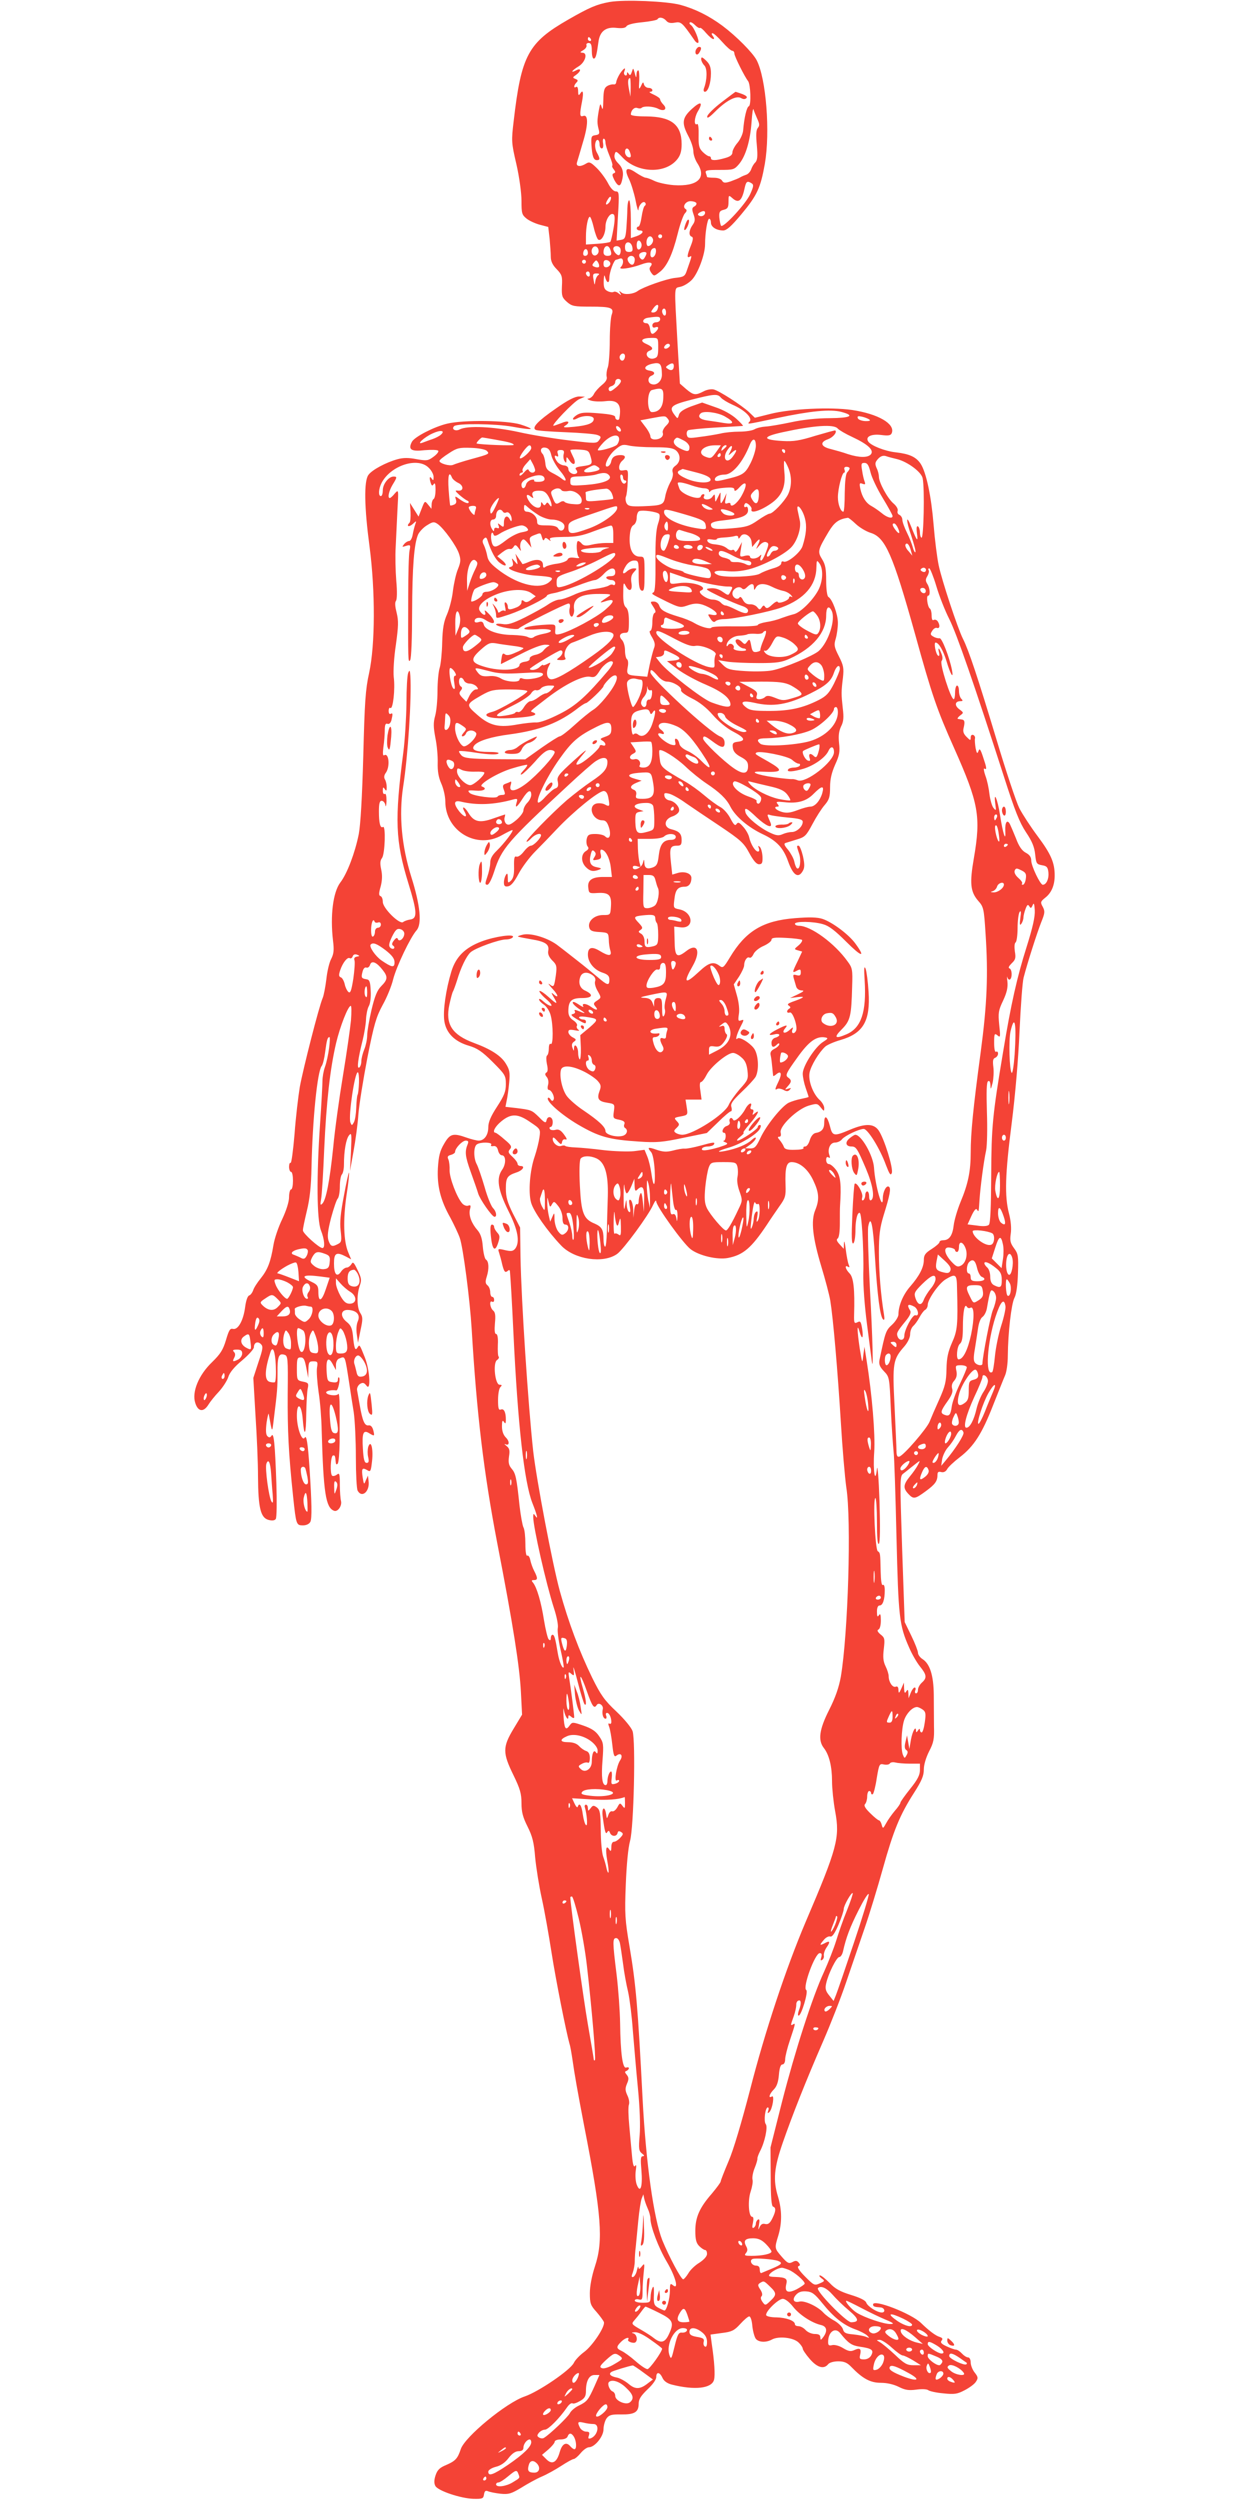 <?xml version="1.0" standalone="no"?>
<!DOCTYPE svg PUBLIC "-//W3C//DTD SVG 20010904//EN"
 "http://www.w3.org/TR/2001/REC-SVG-20010904/DTD/svg10.dtd">
<svg version="1.0" xmlns="http://www.w3.org/2000/svg"
 width="640pt" height="1280pt" viewBox="0 0 640 1280"
 preserveAspectRatio="xMidYMid meet">
<g transform="translate(0,1280) scale(0.1,-0.1)"
fill="#f44336" stroke="none">
<path d="M3122 12790 c-67 -12 -104 -28 -212 -90 -206 -118 -241 -183 -280
-520 -12 -101 -12 -110 14 -221 15 -66 26 -147 26 -187 0 -65 2 -72 27 -92 14
-11 45 -25 68 -31 l42 -11 7 -60 c3 -34 6 -75 6 -93 0 -22 9 -42 30 -63 27
-28 30 -37 27 -88 -2 -50 1 -58 26 -80 25 -22 37 -24 120 -24 106 0 122 -6
109 -41 -5 -13 -10 -73 -10 -134 0 -60 -5 -122 -10 -136 -6 -15 -8 -36 -6 -47
4 -13 -4 -27 -24 -43 -16 -13 -35 -34 -41 -46 -6 -13 -19 -23 -29 -24 -9 0 -3
-5 13 -10 17 -5 50 -6 75 -3 64 8 84 -16 71 -88 -2 -14 -21 -8 -21 6 0 10 -23
15 -86 20 -71 6 -90 4 -111 -9 -29 -19 -24 -32 5 -16 31 16 82 14 82 -4 0 -21
-28 -33 -100 -40 -50 -5 -61 -4 -47 5 30 19 18 30 -18 14 -19 -7 -37 -14 -41
-14 -15 0 104 124 131 136 l30 13 -30 1 c-21 0 -57 -18 -118 -61 -94 -65 -126
-99 -104 -110 6 -4 75 -9 152 -12 77 -3 150 -9 163 -14 20 -7 21 -11 9 -27
-12 -17 -19 -17 -152 -1 -77 9 -194 28 -260 43 -128 28 -264 34 -302 13 -22
-11 -43 2 -28 17 15 15 214 13 300 -3 48 -9 89 -14 92 -11 3 3 -21 13 -53 23
-72 21 -290 24 -374 4 -68 -16 -168 -68 -181 -93 -21 -40 -4 -51 65 -43 36 3
66 2 70 -3 3 -5 -8 -19 -25 -31 -27 -20 -34 -21 -86 -12 -40 8 -68 8 -97 0
-59 -16 -132 -55 -150 -81 -23 -32 -21 -164 6 -366 30 -230 29 -503 -2 -647
-19 -85 -23 -150 -30 -425 -6 -214 -14 -351 -23 -400 -19 -96 -60 -204 -95
-249 -37 -50 -52 -169 -37 -297 6 -48 4 -67 -9 -93 -10 -18 -21 -65 -25 -104
-5 -40 -13 -83 -19 -97 -19 -44 -100 -362 -117 -455 -8 -49 -21 -158 -27 -242
-7 -83 -16 -150 -20 -147 -4 3 -8 -6 -8 -20 0 -14 5 -26 10 -26 6 0 10 -20 10
-45 0 -25 -4 -45 -10 -45 -5 0 -10 -18 -10 -39 0 -24 -14 -68 -35 -113 -20
-41 -40 -101 -45 -133 -14 -85 -29 -125 -65 -170 -18 -22 -36 -50 -39 -62 -4
-11 -13 -24 -21 -26 -8 -4 -16 -28 -20 -60 -9 -68 -36 -117 -62 -111 -15 4
-21 -6 -36 -57 -15 -50 -28 -71 -71 -113 -69 -66 -105 -154 -86 -210 14 -44
42 -48 67 -8 9 15 33 45 54 67 20 22 42 56 48 75 7 23 32 53 71 85 33 28 60
58 60 67 0 24 19 33 36 16 12 -12 10 -25 -13 -93 l-26 -80 11 -190 c7 -104 13
-246 13 -315 1 -160 13 -211 54 -222 19 -5 32 -3 37 5 5 7 6 89 3 182 -7 203
-13 264 -25 244 -7 -10 -12 -11 -21 -2 -8 8 -9 29 -4 70 5 32 10 51 11 43 18
-101 17 -100 26 -25 18 144 19 162 19 235 -1 84 6 102 34 94 19 -5 20 -14 18
-202 -1 -187 4 -299 28 -527 15 -141 16 -145 50 -145 17 0 32 7 38 18 9 17 7
102 -4 272 -9 136 -16 175 -25 159 -14 -22 -40 51 -40 112 0 74 24 60 30 -18
8 -97 17 -82 18 29 1 57 4 115 8 131 5 24 2 28 -25 33 -30 6 -31 8 -31 65 0
52 2 59 19 59 16 0 21 -11 29 -52 l10 -53 1 43 c1 38 4 42 25 42 22 0 24 -3
19 -33 -3 -18 1 -73 8 -123 8 -49 15 -138 16 -199 9 -320 21 -394 63 -410 19
-8 42 25 36 50 -3 11 -6 49 -6 84 0 54 -2 62 -15 51 -8 -6 -18 -9 -24 -6 -12
8 -9 100 4 104 10 2 11 -2 14 -35 1 -11 4 -13 10 -7 5 5 9 54 10 109 0 55 0
136 0 180 0 44 -3 75 -7 68 -8 -13 -62 -6 -62 8 0 8 29 14 52 10 9 -1 22 59
14 66 -3 4 -6 -1 -6 -11 0 -12 -7 -16 -27 -13 -26 3 -28 7 -31 61 -3 63 11 73
35 25 l13 -24 0 26 c0 15 7 30 16 33 33 13 29 22 54 -139 5 -33 14 -94 21
-135 6 -41 11 -145 11 -230 0 -85 4 -163 9 -172 22 -41 64 -3 56 50 l-3 27
-11 -24 c-9 -24 -10 -23 -16 14 -7 46 -3 53 23 38 17 -11 19 -7 25 47 7 63 -6
113 -20 71 -3 -12 -4 -35 0 -51 5 -23 3 -30 -8 -30 -11 0 -16 18 -19 73 -5 80
2 98 32 79 28 -17 29 -16 21 16 -5 18 -14 26 -24 24 -20 -3 -31 22 -45 103 -6
33 -12 68 -14 79 -1 10 5 23 15 30 15 9 21 7 33 -8 24 -34 18 78 -8 144 -27
68 -27 68 -38 50 -11 -18 -17 -5 -23 63 -4 36 -11 52 -31 68 -37 29 -32 65 8
62 44 -3 62 -26 48 -58 -7 -16 -9 -43 -5 -68 l6 -42 13 65 c12 55 12 67 -1 87
-18 27 -19 94 -3 140 10 29 9 39 -11 80 -19 40 -24 45 -32 30 -6 -9 -16 -17
-24 -17 -8 0 -21 -9 -29 -21 -21 -31 -36 -14 -36 42 0 54 12 61 62 35 l26 -14
-15 36 c-24 57 -27 165 -9 291 10 62 15 115 13 117 -2 2 -14 -51 -26 -117 -17
-88 -22 -136 -17 -179 6 -52 5 -60 -13 -69 -30 -16 -38 -14 -49 17 -7 22 -4
49 13 116 13 48 28 93 34 99 6 6 11 34 11 62 0 28 5 56 10 61 6 6 11 28 11 50
0 73 11 132 26 151 13 16 14 8 10 -82 l-5 -100 18 100 c10 55 22 141 25 190 4
50 25 180 46 289 34 172 45 209 78 270 22 39 46 98 54 132 17 66 88 215 120
251 28 32 19 127 -27 273 -50 160 -64 316 -42 461 25 158 44 458 37 569 -2 29
-4 32 -11 15 -5 -11 -9 -82 -9 -157 -1 -75 -8 -188 -16 -250 -45 -346 -41
-453 26 -671 45 -146 47 -180 9 -185 -14 -2 -30 -8 -36 -13 -18 -14 -104 71
-104 103 0 15 -5 28 -12 30 -9 3 -9 15 1 49 8 31 9 57 3 86 -7 32 -6 47 4 60
15 20 20 168 5 159 -14 -9 -21 20 -21 80 0 40 4 54 14 54 8 0 17 -10 19 -22 2
-13 5 -4 6 20 0 27 -3 41 -9 37 -6 -3 -10 4 -10 17 0 18 2 20 10 8 8 -12 10
-10 10 10 0 14 -4 31 -9 39 -6 10 -5 22 5 35 22 32 15 104 -9 89 -7 -4 -8 9
-4 42 4 26 7 65 7 86 0 28 4 37 14 33 8 -3 16 4 20 18 8 33 7 40 -4 33 -6 -3
-10 3 -10 15 0 12 4 19 9 15 13 -8 25 97 17 158 -3 30 1 101 11 166 13 95 14
122 4 163 -8 31 -10 53 -4 61 6 7 7 48 2 103 -4 49 -6 128 -3 175 2 46 6 131
9 189 6 105 6 105 -14 83 -10 -13 -22 -23 -25 -23 -13 0 -5 36 14 68 24 39 24
42 5 42 -25 0 -55 -38 -55 -70 0 -16 -4 -30 -10 -30 -14 0 -12 37 4 68 47 89
185 134 241 77 14 -13 25 -34 25 -47 0 -19 -2 -20 -10 -8 -11 17 -13 1 -4 -25
5 -13 8 -14 15 -3 6 8 9 -2 9 -29 0 -23 -4 -45 -10 -48 -5 -3 -10 -16 -10 -28
l-1 -22 -17 21 c-17 21 -17 21 -33 -20 l-16 -41 -22 35 -22 35 3 -47 c1 -26
-1 -50 -5 -54 -18 -18 -5 -25 15 -8 21 19 21 19 14 -1 -4 -11 -10 -35 -13 -52
-3 -18 -11 -33 -18 -33 -7 0 -19 -7 -26 -16 -12 -15 -11 -16 10 -9 22 7 24 5
18 -23 -4 -17 -7 -122 -7 -234 -1 -329 -1 -345 10 -328 6 9 10 114 10 245 1
235 10 351 31 399 7 14 27 36 46 47 29 18 35 19 54 6 32 -23 96 -112 109 -152
10 -30 9 -43 -5 -78 -10 -23 -21 -73 -26 -112 -4 -38 -18 -92 -30 -120 -17
-38 -23 -72 -25 -145 -1 -52 -7 -111 -13 -130 -6 -19 -11 -72 -11 -117 0 -46
-5 -103 -12 -128 -10 -36 -9 -58 1 -112 8 -38 13 -95 12 -129 -1 -42 4 -73 18
-105 11 -24 21 -66 21 -92 0 -152 161 -248 290 -173 25 14 49 26 53 26 11 0
-41 -68 -80 -106 -23 -22 -33 -41 -33 -61 0 -17 -7 -49 -15 -72 -12 -34 -12
-41 0 -41 8 0 22 27 35 67 38 119 68 154 380 443 62 58 125 113 139 122 36 24
61 23 61 -3 0 -35 -18 -57 -81 -99 -33 -22 -90 -66 -127 -97 -78 -68 -213
-206 -206 -212 2 -3 13 5 24 17 20 21 50 30 50 15 -1 -15 -38 -53 -52 -53 -8
0 -24 -14 -37 -31 -13 -17 -29 -28 -37 -25 -10 4 -13 -7 -12 -50 1 -39 -3 -59
-15 -72 -16 -15 -17 -14 -17 13 0 23 -3 27 -10 15 -5 -8 -10 -25 -10 -38 0
-18 5 -23 21 -20 15 2 32 22 54 64 18 34 57 86 86 115 30 30 79 81 110 114 86
91 213 194 240 195 11 0 19 -11 23 -31 9 -47 8 -51 -15 -39 -11 7 -32 9 -45 6
-47 -12 -21 -86 30 -86 17 0 25 -9 34 -37 13 -41 1 -66 -20 -45 -7 7 -29 12
-50 12 -32 0 -39 -4 -44 -25 -3 -14 -1 -31 4 -38 8 -9 6 -16 -9 -25 -25 -16
-25 -56 1 -82 21 -21 37 -24 67 -13 15 6 13 8 -12 13 -32 6 -41 25 -30 67 5
20 9 23 18 14 9 -9 9 -16 0 -30 -10 -16 -8 -17 14 -13 20 4 23 9 19 28 -4 13
-2 24 2 24 21 0 43 -41 49 -89 l6 -51 -45 0 c-57 0 -81 -17 -76 -55 3 -29 5
-30 49 -27 57 3 71 -11 67 -70 -3 -43 -3 -43 -41 -43 -44 0 -79 -32 -70 -64 4
-16 15 -21 52 -23 45 -3 46 -4 48 -38 0 -19 4 -45 8 -57 9 -29 -8 -30 -54 -2
-41 25 -61 19 -61 -19 0 -39 32 -78 75 -92 27 -9 35 -17 35 -36 0 -33 -10 -30
-61 14 -24 20 -70 58 -101 82 -32 25 -76 60 -99 77 -48 39 -137 67 -180 58
-17 -4 -29 -8 -27 -10 2 -2 32 -8 67 -14 74 -12 94 -26 88 -59 -3 -16 3 -31
20 -49 23 -22 25 -30 19 -76 -9 -61 -10 -64 -33 -46 -10 7 -2 -4 16 -24 32
-34 33 -53 1 -24 -8 7 -7 2 3 -15 26 -43 20 -43 -24 -3 -22 20 -43 34 -47 31
-3 -3 12 -22 34 -41 22 -19 33 -34 25 -35 -8 0 -25 10 -38 22 -13 12 -23 17
-23 11 0 -6 11 -18 25 -27 13 -9 29 -33 34 -53 14 -49 14 -156 1 -148 -6 4
-10 -6 -10 -24 0 -16 -4 -32 -9 -35 -5 -4 -5 -22 -1 -43 6 -26 5 -40 -2 -44
-9 -6 -8 -12 1 -23 8 -9 11 -26 7 -41 -4 -14 -2 -25 3 -25 15 0 33 -38 25 -51
-4 -8 -9 -7 -15 2 -4 7 -10 11 -13 8 -14 -14 66 -85 152 -136 109 -64 160 -78
316 -88 86 -6 120 -3 223 19 l122 25 57 55 c31 31 61 56 66 56 5 0 6 10 3 21
-6 17 4 32 52 78 33 31 65 66 72 78 19 37 14 117 -10 147 -23 29 -73 59 -83
49 -13 -14 -5 20 15 59 19 36 19 40 4 34 -15 -6 -17 -2 -12 31 4 23 0 61 -10
96 l-16 57 27 40 c14 22 26 48 26 57 0 25 16 47 27 40 6 -4 15 5 21 18 6 14
30 33 52 42 22 10 40 24 40 31 0 11 16 13 74 10 41 -2 78 -7 82 -10 4 -4 -4
-17 -17 -28 -24 -20 -24 -20 -3 -26 l21 -6 -23 -49 c-29 -59 -29 -63 -4 -49
17 9 20 8 20 -9 0 -15 -5 -18 -21 -14 -18 5 -20 3 -15 -16 3 -11 9 -30 12 -41
3 -12 14 -20 27 -21 17 0 13 -5 -18 -20 l-40 -19 40 5 c42 5 33 -3 -30 -25
-21 -8 -26 -13 -16 -19 9 -6 10 -11 2 -15 -16 -10 -14 -26 3 -20 15 6 43 -77
31 -95 -10 -18 -25 -12 -18 7 6 15 4 15 -15 -2 -25 -22 -42 -15 -22 9 17 20 7
19 -40 -5 -45 -23 -52 -35 -15 -26 14 4 25 2 25 -3 0 -5 -9 -11 -20 -14 -12
-3 -20 -14 -20 -26 0 -24 10 -27 28 -9 7 7 12 8 12 2 0 -6 -11 -17 -25 -24
-18 -9 -23 -19 -19 -34 3 -12 6 -39 8 -61 2 -22 4 -42 5 -44 1 -2 8 2 16 9 24
20 30 3 12 -35 -20 -41 -21 -49 -7 -40 5 3 19 1 31 -5 16 -9 24 -9 33 1 8 9 7
10 -8 5 -19 -6 -19 -6 -3 12 21 23 21 32 1 46 -14 11 -8 23 46 98 62 88 101
115 147 106 14 -3 12 -7 -12 -22 -41 -25 -105 -124 -105 -163 0 -17 7 -50 15
-73 8 -23 15 -44 15 -46 0 -2 -17 -6 -37 -10 -21 -4 -50 -13 -65 -20 -37 -19
-116 -118 -145 -181 -21 -45 -29 -53 -51 -53 l-27 1 28 20 c15 11 27 26 27 32
0 6 -10 1 -23 -11 -23 -22 -77 -44 -134 -55 -51 -10 -39 1 21 18 60 18 141 67
157 96 6 13 6 19 -1 19 -5 0 -10 -5 -10 -10 0 -12 -88 -70 -104 -70 -6 0 0 9
14 20 14 11 21 20 17 20 -5 0 10 21 32 46 40 46 56 79 26 54 -13 -11 -14 -10
-9 4 4 9 1 16 -6 16 -7 0 -10 7 -6 15 10 26 -13 16 -28 -13 -20 -38 -58 -71
-63 -54 -3 6 -9 10 -13 7 -5 -3 -7 -12 -4 -19 3 -9 -3 -17 -15 -21 -20 -6 -30
-35 -13 -35 12 0 9 -40 -3 -41 -5 0 -1 -4 10 -8 16 -7 10 -11 -34 -25 -62 -18
-95 -21 -86 -6 3 6 17 10 30 10 13 0 27 5 30 10 8 14 -1 13 -70 -6 -33 -9 -69
-16 -80 -15 -11 1 -38 -4 -60 -10 -32 -8 -50 -7 -83 4 -45 16 -50 13 -28 -12
8 -10 15 -46 18 -93 4 -86 -6 -95 -17 -15 -4 28 -13 67 -21 86 l-14 34 -54 -7
c-30 -3 -99 -1 -153 5 -54 7 -119 13 -145 14 -26 1 -50 4 -54 8 -3 3 -12 3
-20 0 -18 -7 -44 14 -44 35 0 12 6 10 22 -8 20 -22 23 -22 26 -6 2 10 9 15 18
12 9 -3 6 6 -8 25 -17 23 -28 29 -45 24 -12 -3 -25 -1 -28 5 -3 5 -1 10 4 10
6 0 11 11 11 25 0 29 -27 35 -32 8 -3 -15 -10 -12 -38 17 -38 37 -39 37 -118
47 l-54 6 6 31 c4 17 10 59 13 93 5 52 2 66 -17 97 -24 40 -76 74 -163 106
-113 42 -148 96 -126 197 7 32 15 63 19 68 3 6 12 30 20 55 19 65 48 125 69
144 24 22 146 66 182 66 15 0 31 5 35 12 11 18 -91 4 -160 -22 -85 -32 -132
-79 -155 -154 -28 -92 -44 -202 -36 -254 9 -61 53 -105 125 -126 44 -13 69
-30 122 -83 64 -64 68 -70 68 -114 0 -37 -8 -58 -45 -115 -32 -49 -45 -79 -45
-106 0 -40 -21 -68 -49 -68 -10 0 -38 7 -61 15 -70 25 -86 21 -116 -31 -22
-37 -28 -63 -32 -124 -5 -91 13 -165 64 -255 18 -34 40 -80 48 -103 17 -47 52
-317 61 -467 26 -437 62 -735 130 -1091 83 -428 115 -635 122 -766 l6 -117
-44 -73 c-56 -93 -56 -123 0 -237 34 -70 41 -95 41 -143 0 -46 7 -72 31 -120
25 -50 33 -81 39 -158 5 -52 20 -147 34 -210 14 -63 36 -188 50 -278 22 -141
75 -407 92 -467 4 -11 10 -47 15 -80 11 -78 25 -157 60 -340 89 -455 99 -587
55 -719 -16 -49 -26 -101 -26 -137 0 -53 4 -63 34 -96 18 -21 35 -44 38 -52 7
-23 -57 -120 -101 -153 -22 -16 -46 -41 -53 -56 -18 -37 -181 -148 -252 -172
-94 -32 -307 -207 -327 -270 -16 -48 -27 -60 -75 -81 -32 -13 -45 -25 -54 -53
-8 -24 -8 -41 -1 -54 13 -25 130 -64 195 -66 46 -1 51 1 54 22 3 18 8 22 20
17 9 -4 38 -10 65 -13 42 -4 54 0 106 31 32 20 79 46 105 57 26 11 71 36 100
55 29 19 58 35 64 35 5 0 22 14 35 30 14 17 33 30 42 30 30 0 75 55 75 92 0
18 7 43 15 55 13 18 25 22 75 21 69 -1 90 12 90 55 0 23 11 40 45 73 26 24 45
50 45 63 0 29 18 27 32 -4 7 -16 24 -28 47 -34 118 -30 206 -20 217 25 6 24 2
92 -12 185 l-6 46 58 8 c50 6 63 12 94 46 19 21 40 39 46 39 7 0 14 -22 16
-50 3 -27 11 -56 18 -65 15 -18 53 -20 83 -3 34 18 108 10 135 -15 12 -11 22
-26 22 -32 0 -6 16 -30 36 -53 38 -44 72 -54 94 -27 7 9 29 15 52 15 30 0 46
-7 66 -28 59 -61 98 -82 152 -82 32 0 66 -8 92 -21 32 -16 50 -19 89 -14 28 4
55 3 62 -3 7 -5 41 -13 77 -16 56 -6 71 -4 109 16 25 13 51 32 58 44 12 18 11
24 -7 47 -11 14 -20 37 -20 51 0 15 -6 26 -13 26 -8 0 -22 9 -32 20 -10 11
-24 20 -31 20 -7 0 -29 8 -48 17 -26 12 -33 20 -25 29 7 9 5 14 -10 19 -21 6
-56 33 -95 71 -50 49 -246 125 -246 95 0 -10 6 -13 39 -15 21 -2 26 -26 6 -26
-25 0 -74 32 -80 51 -4 11 -32 25 -78 39 -55 17 -81 31 -109 61 -21 21 -43 39
-50 39 -6 0 -3 -6 7 -14 19 -14 19 -15 -8 -27 -27 -12 -30 -10 -75 35 -31 31
-42 50 -34 53 10 4 10 8 1 19 -9 10 -16 11 -32 2 -18 -9 -25 -6 -54 27 -38 44
-38 44 -18 109 19 64 19 129 -1 197 -27 87 -21 149 24 279 48 138 116 311 207
520 37 85 90 220 117 300 27 80 70 204 94 275 25 72 67 210 94 307 55 197 87
275 160 389 39 61 50 87 50 119 0 25 11 61 27 93 23 44 27 63 25 127 0 41 -1
114 -1 162 -1 98 -19 158 -57 183 -13 8 -24 23 -24 33 0 9 -15 48 -34 87 l-34
70 -13 374 c-12 365 -12 374 7 387 10 8 26 20 34 27 57 45 54 44 40 17 -7 -14
-26 -41 -42 -60 -33 -41 -35 -59 -8 -88 27 -29 34 -28 90 13 49 36 60 52 60
85 0 13 5 17 19 13 12 -3 23 2 30 14 5 11 35 39 65 62 73 56 114 121 171 267
26 65 53 134 61 152 8 18 14 63 14 100 1 118 18 266 34 297 10 19 16 65 18
127 3 87 1 99 -20 127 -19 26 -22 39 -17 74 4 27 1 66 -9 104 -23 89 -20 199
14 463 18 142 34 328 40 470 6 129 15 253 21 275 20 77 69 230 90 283 19 47
20 56 8 79 -13 23 -12 27 13 47 32 25 48 64 48 114 0 65 -19 109 -86 199 -36
48 -79 114 -95 145 -16 32 -69 191 -118 355 -94 312 -141 454 -171 513 -27 54
-108 299 -124 376 -8 38 -20 132 -26 208 -12 147 -38 268 -66 311 -23 35 -57
51 -127 59 -57 6 -129 35 -142 56 -15 24 15 39 66 33 38 -5 50 -3 55 10 18 47
-70 98 -204 118 -112 16 -314 6 -417 -20 l-80 -20 -30 29 c-38 35 -152 109
-181 116 -12 3 -36 -1 -52 -10 -41 -21 -51 -20 -89 12 l-32 28 -12 204 c-17
314 -19 282 16 292 17 4 43 20 58 36 31 33 67 129 67 182 0 58 12 130 21 130
5 0 9 -9 9 -20 0 -22 28 -40 63 -40 17 0 41 21 92 82 82 98 99 136 121 259 28
162 7 437 -42 531 -20 38 -103 122 -175 176 -69 51 -139 86 -215 107 -71 19
-286 28 -362 15z m289 -96 c9 -11 22 -14 44 -10 32 6 37 2 100 -89 7 -11 16
-17 20 -14 8 9 -22 81 -38 91 -6 4 -9 10 -5 13 3 4 15 -2 26 -13 11 -11 23
-18 26 -15 3 3 17 -9 31 -26 15 -17 31 -31 37 -31 6 0 5 6 -2 15 -7 9 -8 15
-2 15 6 0 28 -20 50 -45 22 -25 45 -45 51 -45 6 0 11 -6 11 -14 0 -14 53 -120
70 -141 13 -16 17 -124 4 -129 -11 -4 -24 -60 -29 -123 -1 -17 -14 -46 -28
-63 -15 -17 -27 -40 -27 -50 0 -13 -11 -22 -37 -29 -48 -14 -73 -14 -73 -1 0
6 -4 10 -10 10 -5 0 -20 10 -32 22 -19 19 -22 32 -21 86 1 34 -2 60 -7 57 -18
-11 -16 31 2 63 30 50 17 57 -30 14 -50 -46 -53 -72 -17 -140 14 -26 25 -60
25 -77 0 -16 9 -43 20 -60 50 -76 2 -121 -120 -113 -37 3 -82 13 -100 22 -18
9 -38 16 -44 16 -6 0 -29 12 -50 26 -48 33 -62 21 -36 -32 11 -22 26 -71 34
-109 7 -39 14 -60 15 -49 1 25 26 50 35 35 4 -5 2 -12 -3 -15 -5 -3 -12 -29
-16 -56 -4 -28 -11 -50 -16 -50 -5 0 -9 -4 -9 -10 0 -5 7 -10 15 -10 26 0 16
-18 -15 -29 l-30 -10 0 94 c0 52 -4 96 -8 99 -5 3 -9 -16 -10 -42 0 -26 -3
-72 -5 -102 -4 -48 -8 -55 -27 -58 l-23 -4 7 126 c7 118 6 126 -11 126 -11 0
-27 16 -41 44 -13 24 -39 59 -58 77 -30 29 -37 32 -54 21 -29 -18 -52 -15 -46
6 3 9 17 57 31 105 28 92 27 144 0 133 -17 -6 -18 8 -5 74 9 48 5 64 -10 40
-7 -11 -10 -8 -10 13 0 16 -4 26 -10 22 -14 -9 -13 8 2 23 9 9 7 13 -6 18 -15
6 -15 8 4 21 26 19 27 37 0 23 -32 -17 -23 -1 12 20 35 21 49 70 20 70 -14 1
-13 3 4 13 12 7 19 18 17 25 -3 6 2 12 11 12 12 0 16 -10 16 -40 0 -22 4 -40
10 -40 10 0 15 18 24 85 7 55 38 79 94 72 29 -3 45 0 50 9 5 8 36 16 80 20 40
4 75 11 78 15 8 14 30 10 45 -7z m-386 -94 c3 -5 1 -10 -4 -10 -6 0 -11 5 -11
10 0 6 2 10 4 10 3 0 8 -4 11 -10z m852 -408 c12 -26 13 -35 3 -47 -9 -11 -10
-36 -5 -89 5 -57 3 -76 -8 -88 -8 -7 -17 -23 -21 -35 -4 -11 -14 -23 -24 -27
-9 -3 -24 -9 -32 -14 -8 -5 -31 -14 -50 -21 -28 -9 -36 -8 -43 4 -5 9 -22 15
-42 15 -19 0 -35 2 -35 4 0 2 -3 11 -6 20 -5 14 5 16 69 16 72 0 76 1 101 30
34 41 57 118 64 215 3 44 7 73 10 65 2 -8 11 -30 19 -48z m-28 -331 c11 -7 9
-17 -8 -55 -21 -48 -137 -174 -149 -162 -3 4 -7 23 -9 42 -2 29 2 35 23 40 20
5 24 12 24 42 0 33 1 34 18 19 34 -31 51 -17 66 56 7 29 13 32 35 18z m-729
-97 c-18 -21 -24 -10 -8 15 7 12 14 17 16 11 2 -6 -2 -17 -8 -26z m445 -3 c3
-6 -2 -14 -10 -18 -13 -7 -13 -15 -4 -41 9 -25 8 -36 -5 -54 -19 -27 -21 -55
-4 -60 8 -3 7 -16 -5 -46 -20 -50 -21 -66 -5 -56 12 7 11 4 -14 -67 -11 -34
-15 -37 -63 -42 -44 -5 -163 -47 -190 -67 -22 -16 -67 -21 -83 -8 -13 11 -14
11 -7 -2 8 -13 6 -13 -8 -2 -9 8 -21 11 -26 7 -6 -3 -20 -1 -31 5 -16 8 -20
20 -19 53 1 23 3 33 6 22 9 -36 23 -40 23 -7 0 29 24 92 34 92 3 0 11 3 20 6
19 7 22 -26 4 -44 -15 -15 51 -6 105 14 42 16 65 11 48 -10 -8 -9 -6 -18 3
-32 14 -19 15 -19 42 2 38 28 67 90 94 198 12 49 29 96 37 104 10 10 11 17 3
22 -18 11 0 40 25 40 13 0 26 -4 30 -9z m45 -50 c0 -14 -18 -23 -31 -15 -8 4
-7 9 2 15 18 11 29 11 29 0z m-469 -82 c-6 -34 -13 -64 -16 -67 -3 -3 -32 -8
-65 -10 l-60 -4 0 40 c0 49 10 102 20 102 4 0 13 -25 20 -55 7 -31 18 -59 23
-62 16 -10 37 28 37 66 0 38 27 78 43 62 6 -6 5 -33 -2 -72z m249 -39 c0 -5
-4 -10 -10 -10 -5 0 -10 5 -10 10 0 6 5 10 10 10 6 0 10 -4 10 -10z m-47 -14
c5 -14 -10 -36 -25 -36 -4 0 -8 8 -8 18 0 31 23 44 33 18z m-58 -31 c0 -10 -6
-20 -12 -22 -8 -3 -13 5 -13 22 0 17 5 25 13 23 6 -3 12 -13 12 -23z m-47 -13
c3 -17 -2 -22 -17 -22 -16 0 -21 6 -21 26 0 33 33 30 38 -4z m-173 -18 c0 -10
-8 -20 -17 -22 -18 -3 -26 27 -11 42 12 11 28 0 28 -20z m59 10 c10 -26 7 -34
-14 -34 -13 0 -20 7 -20 18 0 33 23 44 34 16z m51 6 c4 -6 4 -18 1 -27 -5 -12
-9 -13 -21 -3 -8 7 -15 19 -15 26 0 16 26 19 35 4z m-165 -26 c0 -8 -6 -14
-14 -14 -9 0 -12 7 -9 20 6 22 23 18 23 -6z m348 4 c-4 -27 -28 -36 -28 -10 0
20 8 32 22 32 5 0 8 -10 6 -22z m-48 -5 c0 -5 -5 -15 -10 -23 -7 -11 -12 -12
-21 -3 -6 6 -8 16 -5 22 8 12 36 15 36 4z m-60 -32 c0 -11 -4 -22 -9 -25 -12
-8 -34 21 -26 34 11 17 35 11 35 -9z m-250 -11 c0 -5 -4 -10 -10 -10 -5 0 -10
5 -10 10 0 6 5 10 10 10 6 0 10 -4 10 -10z m66 -27 c-3 -3 -13 -3 -22 1 -13 5
-14 9 -3 22 11 14 13 14 22 -1 5 -9 6 -19 3 -22z m59 17 c0 -8 -8 -16 -17 -18
-13 -2 -18 3 -18 18 0 15 5 20 18 18 9 -2 17 -10 17 -18z m-105 -56 c0 -8 -4
-12 -10 -9 -5 3 -10 10 -10 16 0 5 5 9 10 9 6 0 10 -7 10 -16z m44 -2 c-7 -4
-14 -18 -16 -32 -3 -23 -4 -22 -9 8 -5 27 -3 32 15 32 13 0 17 -3 10 -8z m302
-177 c-3 -8 -12 -15 -21 -15 -14 0 -14 3 2 24 18 24 30 18 19 -9z m44 -16 c0
-11 -4 -17 -10 -14 -5 3 -10 13 -10 21 0 8 5 14 10 14 6 0 10 -9 10 -21z m-30
-34 c0 -8 -9 -15 -20 -15 -12 0 -20 -7 -20 -16 0 -10 6 -14 15 -10 18 7 20 -5
3 -22 -19 -19 -26 -14 -30 16 -2 15 -9 27 -17 27 -27 0 -22 24 6 28 54 8 63 7
63 -8z m-10 -144 c0 -42 -3 -51 -21 -56 -31 -10 -54 27 -24 39 23 8 18 20 -16
35 -37 16 -23 31 29 31 32 0 32 0 32 -49z m60 10 c0 -5 -7 -11 -15 -15 -15 -5
-20 5 -8 17 9 10 23 9 23 -2z m-230 -55 c0 -8 -4 -17 -9 -21 -12 -7 -24 12
-16 25 9 15 25 12 25 -4z m189 -93 c1 -34 -27 -60 -55 -49 -19 7 -18 35 1 42
22 9 18 22 -7 26 -36 5 -31 25 9 35 43 10 51 2 52 -54z m61 43 c0 -20 -13 -27
-30 -15 -13 8 -13 10 0 19 21 14 30 12 30 -4z m-271 -78 c0 -7 -13 -23 -29
-35 -22 -18 -29 -20 -33 -9 -3 8 2 16 14 19 10 3 19 12 19 21 0 9 7 16 15 16
8 0 15 -6 14 -12z m217 -84 c-1 -48 -21 -74 -58 -74 -26 0 -27 106 0 113 53
14 60 9 58 -39z m295 0 c8 -9 34 -25 59 -36 61 -26 103 -67 89 -85 -14 -17
-25 -18 137 16 174 37 275 47 332 32 71 -19 48 -31 -60 -32 -64 0 -139 -8
-198 -21 -52 -11 -111 -21 -130 -22 -19 -1 -45 -7 -57 -14 -12 -7 -47 -12 -77
-12 -31 0 -75 -4 -98 -10 -24 -5 -71 -13 -105 -17 -55 -8 -62 -7 -66 9 -3 10
0 21 6 25 6 3 69 10 141 14 72 4 134 8 139 8 4 1 -11 17 -33 37 -23 21 -67 46
-107 59 l-68 24 -57 -20 c-39 -15 -58 -28 -62 -43 -6 -21 -7 -21 -21 -2 -32
42 -21 52 83 79 118 30 136 32 153 11z m20 -96 c51 -29 50 -42 -3 -34 -24 4
-62 10 -85 13 -39 5 -53 19 -36 36 14 15 87 6 124 -15z m-292 -12 c10 -12 8
-19 -9 -36 -12 -12 -19 -27 -17 -35 7 -18 -12 -35 -40 -35 -14 0 -23 6 -23 16
0 8 -11 30 -26 49 l-25 33 53 10 c75 14 74 14 87 -2z m1034 -6 c5 -4 -6 -7
-24 -6 -18 1 -35 8 -37 15 -4 11 2 12 24 7 16 -4 33 -11 37 -16z m-1275 -48
c6 -18 -15 -14 -22 4 -4 10 -1 14 6 12 6 -2 14 -10 16 -16z m1111 4 c7 -8 41
-28 76 -44 79 -37 111 -67 94 -88 -15 -18 -59 -18 -118 1 -25 9 -65 20 -88 26
-51 12 -57 35 -14 50 25 9 48 35 38 45 -1 2 -47 -11 -102 -27 -80 -25 -112
-30 -166 -27 -108 6 -108 22 -2 45 160 35 263 42 282 19z m-2031 -31 c-7 -7
-26 -17 -43 -23 -16 -5 -39 -14 -50 -18 -39 -15 7 28 50 47 41 19 66 15 43 -6z
m912 -24 c0 -10 -6 -23 -12 -29 -16 -13 -90 -33 -97 -27 -2 3 11 21 29 40 38
39 80 47 80 16z m-634 -2 c74 -13 94 -19 94 -27 0 -5 -165 1 -189 7 -6 2 21
31 28 31 4 0 34 -5 67 -11z m964 -4 c18 -9 30 -24 30 -35 0 -24 -11 -25 -50
-5 -29 15 -38 34 -23 48 9 9 10 9 43 -8z m370 -28 c0 -18 -12 -58 -27 -88 -29
-57 -40 -63 -140 -86 -33 -8 -43 -7 -43 2 0 14 22 25 50 25 40 0 94 64 129
153 15 37 31 34 31 -6z m-521 -7 c74 0 98 -4 113 -17 24 -22 23 -58 -3 -77
-14 -10 -19 -20 -15 -34 4 -12 -1 -34 -13 -53 -10 -19 -22 -51 -25 -71 -8 -43
-14 -46 -114 -50 -62 -2 -75 0 -84 15 -5 10 -7 26 -3 35 4 9 8 44 9 78 3 59 2
60 -21 56 -18 -3 -23 0 -23 16 0 11 7 25 15 32 22 18 18 30 -7 30 -30 0 -45
-11 -49 -34 -2 -11 -10 -21 -17 -24 -26 -8 0 53 36 84 32 27 40 30 71 23 20
-5 78 -9 130 -9z m-629 -4 c0 -15 -50 -60 -58 -52 -6 7 37 66 49 66 5 0 9 -6
9 -14z m950 -16 c-27 -38 -30 -39 -57 -29 -48 18 -17 58 45 59 l33 0 -21 -30z
m50 26 c0 -2 -7 -9 -15 -16 -13 -11 -14 -10 -9 4 5 14 24 23 24 12z m19 -28
c-12 -23 -12 -23 10 -4 26 23 27 10 2 -23 -32 -42 -56 -6 -25 37 20 29 30 22
13 -10z m-1247 4 c16 -16 14 -17 -77 -42 -44 -12 -87 -26 -95 -30 -17 -8 -70
7 -70 20 0 5 21 22 48 39 42 28 54 30 114 28 37 -1 73 -8 80 -15z m331 -24 c5
-20 25 -55 44 -78 34 -40 40 -66 8 -40 -8 7 -30 20 -48 29 -25 13 -33 23 -35
51 -2 19 -8 39 -13 45 -17 17 -10 37 13 33 16 -2 25 -13 31 -40z m63 7 c-3
-11 -1 -27 4 -35 8 -12 10 -12 10 5 0 18 1 18 16 -3 22 -32 37 -17 19 18 -8
16 -15 32 -15 35 0 3 21 5 47 3 44 -3 48 -5 57 -36 11 -39 8 -42 -43 -49 -32
-4 -39 -9 -31 -18 7 -8 7 -15 1 -19 -15 -10 -41 5 -41 23 0 10 -9 17 -22 18
-13 1 -28 10 -35 19 -16 22 -17 38 -2 28 7 -4 9 0 5 13 -5 14 -1 19 15 19 15
0 19 -5 15 -21z m1134 15 c0 -5 -2 -10 -4 -10 -3 0 -8 5 -11 10 -3 6 -1 10 4
10 6 0 11 -4 11 -10z m-330 -20 c0 -5 -5 -10 -11 -10 -5 0 -7 5 -4 10 3 6 8
10 11 10 2 0 4 -4 4 -10z m904 -21 c54 -14 124 -66 130 -98 11 -54 5 -312 -6
-304 -5 2 -8 15 -8 28 0 13 -5 27 -10 30 -7 4 -9 -9 -5 -37 6 -46 0 -40 -30
36 -27 69 -27 31 1 -48 14 -43 24 -80 21 -83 -3 -3 -9 8 -13 23 -4 16 -17 50
-30 76 -13 26 -24 56 -24 67 0 10 -7 21 -15 25 -8 3 -12 12 -9 20 3 9 -5 24
-21 38 -31 26 -75 108 -75 137 0 11 -5 32 -12 45 -9 22 -8 29 8 47 12 13 25
18 39 14 11 -4 37 -11 59 -16z m-1854 -56 c0 -7 -6 -13 -14 -13 -8 0 -16 6
-19 13 -3 8 -11 3 -25 -13 -12 -14 -21 -19 -22 -12 0 6 5 12 11 12 5 0 8 4 5
9 -4 5 4 21 16 34 l23 26 12 -22 c7 -12 12 -28 13 -34z m1296 12 c19 -45 18
-98 -2 -138 -19 -36 -77 -97 -94 -97 -6 0 -33 -15 -60 -34 -43 -30 -60 -35
-134 -41 -87 -7 -106 -4 -106 20 0 9 18 16 58 20 95 10 132 24 132 52 0 14 -4
21 -10 18 -11 -7 -14 8 -4 18 8 7 35 -19 32 -30 -9 -25 43 -10 98 28 57 39 78
87 70 161 -3 32 -3 58 0 58 3 0 12 -16 20 -35z m421 -23 c6 -26 34 -85 62
-131 28 -46 51 -88 51 -93 0 -16 -29 -8 -57 16 -15 12 -38 28 -51 35 -28 15
-48 46 -57 88 -6 29 -4 32 11 26 14 -5 16 -3 11 11 -4 10 -10 35 -13 57 -6 34
-4 39 12 39 15 0 22 -12 31 -48z m-1397 28 c19 -12 10 -20 -34 -27 -40 -6 -48
6 -13 23 29 15 30 15 47 4z m1290 -8 c0 -4 -5 -13 -12 -20 -8 -8 -12 -47 -13
-107 0 -52 -3 -95 -7 -95 -14 0 -28 39 -28 74 0 43 21 126 32 126 4 0 5 7 2
15 -4 9 0 15 10 15 9 0 16 -4 16 -8z m-785 -21 c47 -12 71 -24 73 -35 5 -23
-71 -21 -125 4 -43 19 -54 34 -30 43 6 3 12 6 12 6 0 0 32 -8 70 -18z m-446
-15 c19 -23 -30 -42 -121 -49 -77 -5 -78 -5 -78 19 0 22 4 24 53 25 28 1 63 5
77 9 39 12 57 11 69 -4z m-805 -11 c3 -8 17 -20 31 -27 30 -13 30 -44 0 -40
-17 2 -16 -1 7 -22 15 -13 33 -26 40 -29 7 -2 10 -8 6 -12 -4 -4 -21 3 -39 15
-30 22 -31 22 -25 3 5 -14 1 -23 -10 -27 -9 -4 -18 -5 -19 -4 -1 2 -5 38 -8
81 -5 71 2 99 17 62z m474 -5 c2 -10 -7 -16 -28 -17 -17 -1 -28 2 -25 6 3 5
-5 7 -16 4 -12 -4 -24 -14 -26 -25 -7 -24 -23 -23 -23 1 0 12 13 24 38 35 44
18 76 17 80 -4z m402 5 c0 -8 5 -15 11 -15 5 0 7 -5 4 -10 -4 -6 -10 -8 -14
-5 -13 7 -21 45 -10 45 5 0 9 -7 9 -15z m350 -40 c23 -8 53 -15 66 -15 13 0
24 -6 24 -12 0 -9 2 -10 8 -2 4 6 33 13 65 16 46 4 57 2 57 -10 0 -10 10 -5
27 14 37 40 42 13 9 -46 -22 -39 -56 -63 -56 -39 0 4 -7 6 -16 2 -12 -4 -14 0
-9 23 l5 29 -14 -30 c-16 -31 -19 -28 -17 15 1 24 1 24 -13 -5 -14 -29 -14
-29 -15 -6 -1 23 -2 24 -15 6 -14 -19 -53 -14 -41 5 3 5 2 10 -4 10 -5 0 -11
-5 -13 -12 -8 -22 -98 11 -109 39 -5 13 -9 26 -9 29 0 8 28 4 70 -11z m-665
-25 c3 -5 19 -7 34 -4 33 7 75 -26 69 -54 -3 -13 -12 -16 -43 -13 -22 1 -42 7
-45 12 -3 4 -12 4 -20 -1 -23 -15 -27 -12 -40 21 -11 26 -11 32 1 40 18 12 36
11 44 -1z m257 -15 c6 -14 9 -27 7 -29 -2 -2 -34 -6 -71 -9 -63 -6 -68 -5 -68
13 0 11 -1 23 -2 28 -3 6 45 15 105 20 10 1 22 -9 29 -23z m753 -17 c-3 -39
-16 -45 -33 -17 -11 18 -11 24 4 40 22 24 32 17 29 -23z m-1073 -7 c17 -34 16
-59 -1 -32 -7 10 -10 10 -16 1 -6 -9 -10 -9 -16 1 -7 11 -9 10 -9 -3 0 -28
-34 -21 -58 11 -22 31 -19 49 6 28 13 -10 15 -9 9 5 -7 19 7 28 43 25 18 -1
30 -12 42 -36z m-273 -41 c-21 -44 -29 -50 -29 -22 0 16 33 62 44 62 3 0 -5
-18 -15 -40z m221 -49 c19 -11 48 -21 63 -21 36 0 67 -16 67 -35 0 -22 -22
-30 -32 -11 -6 11 -23 16 -58 16 -44 0 -50 2 -50 21 0 24 -26 48 -52 49 -10 0
-16 7 -15 20 1 19 2 19 22 1 11 -10 36 -28 55 -40z m870 44 c24 -13 24 -14 4
-15 -12 0 -27 7 -34 15 -16 19 -3 19 30 0z m-1194 -11 c-3 -9 -6 -21 -6 -27
-1 -13 -30 22 -30 35 0 4 9 8 21 8 15 0 19 -4 15 -16z m724 5 c0 -25 -72 -77
-140 -103 -94 -34 -110 -34 -110 3 0 28 4 31 118 69 134 46 132 46 132 31z
m961 -52 c11 -40 7 -83 -12 -143 -11 -34 -81 -90 -98 -79 -6 3 -11 -1 -11 -9
0 -9 -16 -19 -42 -26 -24 -7 -54 -19 -67 -27 -25 -16 -179 -22 -213 -8 -39 16
-17 27 40 21 38 -4 76 -1 116 9 77 20 190 80 221 117 29 34 48 97 40 133 -3
14 -8 37 -11 52 -9 44 24 9 37 -40z m-1104 47 c-3 -3 -12 -4 -19 -1 -8 3 -5 6
6 6 11 1 17 -2 13 -5z m596 -82 c4 -23 3 -24 -37 -18 -96 14 -176 52 -176 84
0 18 7 17 104 -11 92 -27 105 -34 109 -55z m147 56 c0 -12 -44 -10 -58 4 -21
21 -13 26 23 15 19 -6 35 -14 35 -19z m-1185 12 c4 -6 11 -7 17 -4 12 7 28
-14 28 -36 -1 -12 -3 -11 -11 3 -13 23 -29 12 -29 -20 0 -23 -2 -24 -17 -12
-15 12 -16 12 -10 -3 4 -12 2 -15 -9 -11 -8 3 -14 -1 -14 -8 0 -11 -3 -11 -10
1 -15 23 -12 50 5 50 8 0 15 8 15 18 0 30 22 43 35 22z m799 -11 c6 -5 4 -25
-5 -51 -10 -30 -14 -87 -13 -193 1 -99 -2 -152 -9 -157 -14 -9 -16 -7 66 -48
62 -30 71 -32 101 -22 46 17 71 15 116 -8 44 -23 54 -45 16 -38 -24 5 -24 4
-9 -19 11 -17 19 -21 26 -14 6 6 25 11 42 11 52 0 238 38 297 60 116 43 177
113 178 205 1 37 2 39 15 21 21 -28 19 -90 -5 -137 -28 -53 -93 -117 -127
-124 -16 -4 -44 -13 -63 -20 -19 -8 -54 -17 -77 -20 -24 -4 -43 -11 -43 -15 0
-5 -52 -8 -116 -7 -64 1 -118 -1 -121 -6 -6 -10 -52 2 -88 23 -16 10 -53 25
-82 33 -69 21 -90 33 -98 57 -4 11 -15 20 -27 20 -20 0 -20 -1 -3 -27 12 -18
14 -28 7 -31 -7 -2 -12 -23 -12 -48 0 -25 -5 -44 -11 -44 -6 0 -2 -15 9 -32
15 -26 18 -39 10 -58 -5 -14 -15 -52 -22 -85 l-12 -60 -44 4 c-59 4 -63 7 -56
46 4 19 2 36 -4 40 -5 3 -10 24 -10 45 0 22 -7 45 -16 54 -18 19 -10 36 17 36
17 0 19 7 19 59 0 40 -5 63 -15 71 -11 9 -15 31 -14 74 0 51 2 57 11 39 18
-37 38 -29 31 12 -4 26 -1 41 12 55 17 19 17 20 0 20 -10 0 -27 -7 -37 -17
-23 -20 -24 -2 -2 32 10 15 26 25 40 25 23 0 24 -3 24 -74 0 -56 4 -75 15 -80
13 -4 15 9 15 84 0 88 0 90 -24 90 -36 0 -55 37 -52 100 2 36 8 55 20 62 9 5
16 21 16 38 0 15 6 31 13 33 16 7 90 -3 101 -14z m1008 -52 c19 -18 53 -38 75
-45 76 -23 114 -110 228 -518 87 -315 112 -387 200 -584 126 -283 138 -350
101 -565 -22 -127 -18 -171 23 -218 27 -30 29 -40 37 -167 14 -209 8 -361 -25
-608 -39 -289 -51 -414 -51 -513 0 -95 -13 -160 -52 -253 -16 -39 -32 -93 -35
-119 -6 -53 -23 -77 -54 -77 -10 0 -19 -4 -19 -10 0 -5 -18 -21 -40 -35 -32
-20 -40 -31 -40 -56 0 -38 -23 -82 -70 -136 -36 -41 -60 -98 -60 -143 0 -12
-15 -36 -32 -52 -33 -30 -35 -37 -65 -181 -4 -22 1 -35 23 -58 28 -29 28 -32
35 -192 4 -89 11 -187 14 -217 4 -30 10 -228 15 -440 10 -410 14 -451 65 -566
14 -33 39 -76 55 -96 35 -43 37 -59 10 -83 -11 -10 -20 -26 -20 -37 0 -10 -4
-18 -10 -18 -5 0 -7 7 -4 15 4 8 2 15 -3 15 -5 0 -14 -12 -20 -27 l-11 -28 -1
25 c-1 20 -3 22 -11 10 -7 -12 -10 -8 -11 15 l-1 30 -13 -30 c-12 -26 -14 -27
-15 -8 0 15 -5 21 -14 17 -16 -6 -36 24 -36 54 0 10 -7 33 -16 51 -12 25 -14
46 -9 88 6 52 5 58 -17 75 -15 13 -19 21 -10 25 7 3 12 22 12 46 0 31 -3 38
-10 27 -7 -11 -10 -7 -10 18 0 21 5 32 14 32 16 0 26 30 26 78 0 20 -4 31 -10
27 -6 -4 -10 22 -11 69 -2 96 -2 95 -15 104 -13 8 -25 272 -12 272 4 0 8 -55
8 -122 0 -80 3 -119 10 -112 6 6 7 85 3 219 -4 116 -10 190 -13 165 -9 -84
-21 -12 -14 86 6 89 -11 294 -39 469 l-11 70 -6 -45 c-5 -44 -5 -43 -18 35
-14 94 -15 136 -1 86 13 -44 21 -34 13 17 -6 36 -9 40 -24 32 -16 -8 -18 -4
-17 38 4 132 -3 192 -23 212 -22 22 -27 46 -8 34 8 -5 9 -2 3 12 -4 10 -11 46
-15 79 -4 33 -8 47 -9 31 l-1 -30 -21 23 c-15 16 -18 25 -10 30 7 5 11 35 11
77 0 38 0 78 1 89 7 107 3 152 -19 183 -13 18 -30 32 -38 32 -8 0 -14 9 -14
21 0 13 4 18 12 13 8 -5 9 -2 5 10 -12 31 3 66 28 66 12 0 29 7 36 17 16 19
86 52 111 53 21 0 84 -102 114 -185 18 -47 24 -56 30 -41 9 23 -39 178 -68
219 -25 35 -68 36 -148 2 -81 -34 -88 -33 -101 20 -13 51 -29 60 -29 16 0 -31
-13 -47 -45 -52 -12 -3 -23 -17 -29 -37 -5 -17 -15 -32 -23 -32 -8 0 -12 -4
-9 -8 3 -5 -18 -9 -45 -9 -38 -1 -52 3 -56 16 -3 9 -13 24 -21 34 -11 12 -12
17 -2 17 8 0 10 8 7 21 -8 32 84 120 143 138 42 12 45 12 62 -9 17 -21 18 -21
18 -3 0 11 -10 28 -21 39 -36 31 -62 101 -54 142 7 36 48 104 81 134 11 9 45
24 77 33 117 34 154 97 144 248 -3 50 -10 103 -15 117 -8 18 -9 2 -5 -60 10
-163 -18 -244 -94 -276 -58 -25 -65 -16 -24 25 45 45 50 68 54 220 3 86 1 96
-23 128 -66 93 -189 183 -249 183 -12 0 -21 5 -21 10 0 14 94 13 144 -2 30 -8
62 -33 119 -90 78 -78 101 -84 48 -11 -34 48 -119 111 -169 128 -27 9 -67 10
-142 4 -164 -13 -252 -66 -333 -201 -32 -53 -36 -56 -53 -43 -31 24 -55 17
-105 -30 -73 -68 -83 -59 -32 30 43 76 23 120 -34 75 -48 -37 -58 -28 -59 53
l-2 73 33 -4 c71 -8 65 77 -6 92 -31 6 -32 7 -26 52 5 49 18 64 53 64 21 0 34
17 34 45 0 23 -34 35 -68 26 l-30 -9 -7 64 c-8 73 -3 84 31 84 20 0 24 5 24
29 0 32 -12 45 -52 55 -41 9 -39 50 2 65 17 5 33 17 36 26 8 20 -21 53 -49 57
-12 2 -23 11 -25 22 -3 16 0 18 25 12 15 -4 53 -25 83 -47 30 -21 109 -74 175
-118 107 -72 123 -86 151 -138 21 -39 37 -58 50 -58 16 0 19 7 18 38 -1 21 -7
44 -13 50 -9 9 -11 8 -6 -5 4 -11 2 -18 -4 -18 -14 0 -37 37 -45 72 -3 15 -17
40 -31 55 -20 23 -26 25 -34 14 -7 -11 -14 -4 -31 28 -12 24 -35 50 -52 59
-17 9 -54 36 -82 60 -28 24 -71 55 -96 69 -122 70 -128 76 -132 118 -3 22 -4
41 -2 43 8 11 84 -36 132 -81 31 -30 80 -69 107 -87 69 -46 104 -79 125 -121
26 -50 92 -106 167 -141 70 -33 104 -70 128 -138 26 -73 53 -90 76 -48 9 16 9
34 0 75 -7 29 -17 53 -22 53 -11 0 -11 0 2 -39 12 -33 5 -86 -10 -77 -5 3 -11
19 -14 34 -3 16 -18 43 -32 61 -19 22 -23 32 -13 35 7 2 33 10 58 18 41 12 48
19 80 79 19 36 47 80 63 98 23 27 27 42 27 91 0 41 8 74 26 115 22 48 25 66
20 110 -4 38 -1 61 10 85 13 25 15 46 9 94 -8 72 -8 84 1 157 5 48 3 62 -21
109 -24 47 -26 58 -16 90 6 21 11 57 11 81 0 44 -28 121 -49 133 -6 4 -11 38
-11 83 0 60 -4 83 -21 110 -24 39 -22 47 34 141 29 48 51 64 98 71 3 1 22 -14
41 -32z m-962 -14 c0 -20 -3 -24 -11 -16 -7 7 -9 19 -6 27 10 24 17 19 17 -11z
m1178 -8 c13 -29 5 -33 -14 -7 -15 20 -18 32 -6 32 5 0 14 -11 20 -25z m-1899
1 c10 -12 5 -15 -26 -21 -21 -3 -58 -22 -82 -41 -54 -42 -67 -43 -75 -2 -6 31
3 55 11 31 3 -9 11 -8 29 3 28 19 92 43 115 44 9 0 22 -6 28 -14z m441 -31 l0
-45 -37 0 c-21 0 -55 -4 -75 -9 -28 -7 -40 -5 -49 5 -6 8 -15 14 -19 14 -12 0
-8 -74 4 -83 6 -5 -3 -6 -21 -3 -21 3 -33 1 -37 -9 -2 -7 -26 -17 -53 -21 -26
-3 -54 -11 -60 -16 -10 -8 -13 -5 -13 10 0 26 -29 33 -70 16 -18 -8 -34 -13
-35 -12 -1 2 -9 14 -19 28 l-17 25 7 -30 c6 -29 6 -29 -10 -10 -17 20 -17 20
-11 -2 4 -15 1 -23 -12 -26 -33 -8 58 -39 127 -44 92 -6 100 -10 71 -34 -47
-38 -151 -15 -248 55 -47 35 -63 52 -68 78 -3 18 -11 43 -17 56 -9 17 -9 25 0
34 9 9 13 7 18 -8 18 -56 40 -98 62 -115 14 -11 28 -17 31 -13 3 3 -5 15 -19
26 l-24 20 24 19 c23 17 31 20 46 18 4 0 10 5 15 13 6 10 11 9 23 -7 15 -20
15 -20 10 0 -2 11 0 27 6 35 9 13 13 11 31 -9 l20 -25 -6 27 c-6 23 -3 28 20
37 34 13 32 14 40 -12 4 -15 8 -18 12 -10 4 10 8 10 21 0 12 -10 14 -10 8 0
-5 9 11 12 71 13 61 0 94 6 153 29 41 15 81 29 88 29 8 1 12 -14 12 -44z m397
5 c23 -7 44 -18 47 -26 4 -11 -7 -14 -55 -14 -44 0 -61 4 -65 15 -9 21 4 48
19 41 6 -2 31 -10 54 -16z m-117 -50 c-7 -22 -17 -40 -21 -40 -27 0 -19 76 9
83 25 5 26 1 12 -43z m428 6 l3 -27 19 23 c21 26 26 18 9 -15 -10 -22 -10 -22
10 1 11 13 26 20 34 16 14 -5 14 -11 -1 -50 -9 -24 -20 -44 -25 -44 -5 0 -6 8
-2 18 5 14 4 15 -6 5 -16 -16 -49 -17 -49 -3 0 6 -11 8 -27 4 -26 -7 -26 -6
-20 32 l6 39 -16 -30 c-9 -17 -18 -25 -21 -17 -2 6 -8 9 -13 6 -6 -3 -17 0
-25 7 -17 14 -34 19 -73 23 -14 2 -27 9 -29 16 -3 9 3 11 22 8 14 -3 26 -2 26
2 0 4 16 7 36 8 20 1 45 4 55 7 12 4 19 1 19 -7 0 -8 4 -7 11 4 14 26 53 8 57
-26z m816 -46 l7 -25 -20 24 c-12 12 -18 28 -15 33 8 13 20 -1 28 -32z m-1189
20 c3 -5 -1 -10 -9 -10 -9 0 -16 5 -16 10 0 6 4 10 9 10 6 0 13 -4 16 -10z
m70 0 c4 -6 -5 -10 -19 -10 -14 0 -26 5 -26 10 0 6 9 10 19 10 11 0 23 -4 26
-10z m53 -2 c-6 -18 -28 -21 -28 -4 0 9 7 16 16 16 9 0 14 -5 12 -12z m386 -9
c-3 -5 -11 -9 -19 -9 -7 0 -15 -7 -19 -15 -3 -8 -10 -15 -16 -15 -6 0 -5 11 5
29 11 22 20 28 35 24 11 -3 17 -9 14 -14z m-874 4 c-14 -3 -28 -9 -31 -14 -7
-12 -82 -14 -100 -3 -10 6 -3 11 26 15 46 7 142 9 105 2z m530 -3 c8 -5 11
-10 5 -10 -5 0 -17 5 -25 10 -8 5 -10 10 -5 10 6 0 17 -5 25 -10z m112 -35
c26 -14 56 -25 66 -25 22 0 34 -9 26 -21 -3 -5 -15 -4 -27 3 -12 6 -34 11 -49
10 -16 -1 -28 2 -28 7 0 4 -13 11 -30 15 -18 3 -30 12 -30 21 0 21 18 19 72
-10z m-602 6 c0 -30 -193 -147 -272 -165 -26 -6 -28 -4 -28 23 0 27 5 31 68
52 37 12 101 39 142 60 80 41 90 44 90 30z m284 -25 c34 -13 86 -27 116 -31
30 -4 63 -11 73 -17 19 -10 24 -48 5 -48 -26 0 -128 24 -128 31 0 3 -18 9 -39
13 -38 6 -101 48 -101 67 0 13 7 12 74 -15z m-1000 -49 c-9 -17 -22 -49 -29
-71 l-13 -41 -1 53 c-1 65 23 120 44 102 12 -10 12 -16 -1 -43z m1181 38 l30
-13 -37 -1 c-43 -1 -70 8 -62 20 7 13 34 10 69 -6z m-625 -15 c-8 -5 -22 -10
-30 -10 -13 0 -13 1 0 10 8 5 22 10 30 10 13 0 13 -1 0 -10z m-225 -9 c6 -11
-62 -27 -72 -17 -6 6 33 24 54 25 6 1 14 -3 18 -8z m1347 -19 c10 -17 13 -33
8 -41 -9 -16 -30 -6 -30 15 0 8 -4 14 -10 14 -5 0 -10 9 -10 20 0 29 23 25 42
-8z m625 -9 c-3 -3 -11 -2 -17 2 -9 6 -9 10 1 16 14 8 27 -7 16 -18z m-1587
-3 c0 -15 -7 -20 -26 -20 -14 0 -23 -4 -19 -10 3 -5 15 -10 26 -10 11 0 19 -7
19 -16 0 -8 -5 -12 -10 -9 -6 4 -16 2 -23 -3 -7 -5 -38 -13 -70 -17 -32 -3
-82 -17 -110 -31 -29 -13 -61 -24 -73 -24 -12 0 -38 -11 -58 -25 -20 -14 -73
-43 -118 -66 -65 -32 -89 -39 -115 -34 -18 3 -33 2 -33 -2 0 -12 110 -31 116
-21 7 11 240 128 255 128 7 0 9 -9 6 -23 -8 -29 9 -60 18 -35 4 9 6 22 4 29
-7 56 33 79 133 78 53 0 60 -2 45 -12 -49 -32 -53 -37 -19 -26 51 17 52 1 2
-42 -45 -40 -180 -112 -232 -125 -25 -5 -27 -4 -25 22 2 27 1 28 -43 26 -71
-4 -121 -13 -115 -22 3 -4 34 -5 70 -2 71 5 91 -11 28 -23 -21 -4 -43 -11 -50
-17 -8 -6 -18 -6 -30 0 -10 6 -46 10 -79 11 -73 0 -140 24 -147 53 -4 15 -11
18 -26 13 -13 -4 -21 -2 -21 5 0 19 29 23 55 6 49 -32 61 -14 18 31 -18 19
-24 22 -20 10 9 -23 -12 -18 -27 6 -15 24 23 60 91 86 66 25 140 27 172 5 l24
-17 -24 -18 c-17 -13 -27 -15 -36 -7 -10 8 -13 6 -13 -6 0 -9 -12 -21 -26 -26
-35 -14 -44 -13 -44 4 0 8 -5 18 -10 21 -7 4 -8 -3 -4 -22 4 -15 3 -25 -1 -21
-5 4 -14 3 -22 -3 -7 -6 -13 -7 -13 -2 0 5 -7 18 -16 29 -15 18 -15 18 -5 -3
6 -12 11 -31 11 -42 0 -20 1 -19 68 3 73 25 192 85 192 96 0 4 16 10 35 13 20
3 72 20 115 36 44 17 87 31 96 31 9 0 29 14 44 30 32 35 60 39 60 10z m1644
-71 c15 -51 45 -127 67 -170 38 -76 127 -333 279 -805 56 -175 80 -235 113
-285 31 -46 43 -75 47 -113 5 -47 7 -51 35 -56 25 -4 30 -10 33 -38 3 -32 -11
-62 -29 -62 -13 0 -59 96 -59 124 0 18 -9 30 -28 40 -19 10 -35 32 -50 73 -13
32 -27 65 -31 73 -14 27 -26 10 -24 -33 4 -64 -12 -17 -27 81 -12 80 -34 130
-24 55 5 -34 4 -36 -9 -20 -8 9 -17 41 -21 71 -3 29 -12 72 -21 95 -8 23 -10
39 -5 36 14 -9 12 4 -7 60 -13 40 -18 45 -23 30 -6 -16 -9 -14 -15 15 -3 20
-5 42 -3 49 2 7 -3 16 -9 18 -8 3 -13 -3 -13 -13 0 -17 -2 -16 -21 3 -16 16
-20 28 -15 47 7 30 5 40 -9 42 -5 1 -14 2 -20 3 -5 1 -1 8 10 17 20 15 20 15
-4 33 -25 19 -22 41 7 41 12 0 13 3 4 12 -7 7 -12 25 -12 40 0 15 -4 28 -10
28 -5 0 -10 -16 -10 -35 0 -19 -3 -35 -7 -35 -15 0 -73 183 -62 196 6 7 6 21
-1 38 -12 31 -20 35 -12 4 3 -13 1 -19 -5 -15 -12 8 -23 67 -13 67 16 0 39
-39 56 -95 20 -68 38 -97 28 -45 -13 66 -52 165 -63 162 -7 -1 -21 2 -31 8
-17 9 -18 14 -7 30 6 11 18 18 24 15 15 -5 17 14 4 34 -5 7 -14 10 -20 7 -7
-5 -11 3 -11 23 0 16 -4 32 -9 35 -12 8 -20 66 -9 66 12 0 10 38 -4 60 -10 16
-10 24 0 40 7 12 10 25 7 30 -4 6 -2 10 3 10 4 0 21 -41 36 -91z m-1927 75
c-3 -3 -12 -4 -19 -1 -8 3 -5 6 6 6 11 1 17 -2 13 -5z m553 -30 c0 -13 -4 -24
-9 -24 -11 0 -22 40 -15 52 9 15 24 -2 24 -28z m-930 12 c0 -7 -8 -16 -19 -19
-14 -3 -17 0 -14 14 6 22 33 26 33 5z m1130 -43 c41 -9 87 -16 103 -16 31 0
31 -1 16 -28 -10 -19 -10 -19 -39 1 -19 14 -41 20 -62 18 -31 -3 -28 -5 47
-42 44 -21 95 -42 113 -48 17 -5 32 -15 32 -23 0 -20 -18 -19 -65 5 -22 11
-44 20 -51 20 -6 0 -17 7 -24 15 -7 8 -25 15 -40 15 -32 0 -83 38 -62 46 44
19 -45 49 -114 38 -44 -6 -44 -6 -44 24 l0 31 58 -20 c31 -11 91 -27 132 -36z
m404 26 c-8 -14 -24 -10 -24 6 0 9 6 12 15 9 8 -4 12 -10 9 -15z m43 -21 c-3
-8 -6 -5 -6 6 -1 11 2 17 5 13 3 -3 4 -12 1 -19z m-1519 -7 c16 -10 -27 -41
-58 -41 -11 0 -20 -6 -20 -13 0 -11 -39 -37 -56 -37 -6 0 7 53 16 63 8 9 78
36 95 36 6 1 16 -3 23 -8z m1312 -18 c1 -17 1 -17 11 0 12 21 44 22 83 2 15
-8 40 -17 54 -20 14 -2 33 -12 41 -21 9 -9 10 -14 4 -10 -7 4 -13 2 -13 -4 0
-14 -54 -34 -58 -22 -2 6 -15 -1 -29 -14 -20 -19 -28 -21 -35 -12 -6 10 -10
10 -18 -2 -9 -13 -12 -13 -23 1 -7 9 -23 16 -37 15 -16 -1 -28 7 -36 22 -7 14
-14 19 -18 13 -10 -16 -36 -1 -36 20 0 24 33 42 48 27 8 -8 15 -6 27 6 21 21
35 20 35 -1z m-321 -10 c8 -16 4 -18 -37 -15 -85 5 -91 7 -62 20 39 17 88 15
99 -5z m1201 -9 c0 -17 -22 -14 -28 4 -2 7 3 12 12 12 9 0 16 -7 16 -16z
m-482 -101 c22 -44 -16 -161 -66 -206 -27 -24 -176 -87 -237 -99 -27 -6 -90
-7 -139 -4 -77 5 -92 9 -114 31 l-25 25 49 -8 c27 -4 99 -7 159 -7 93 0 118 4
159 23 119 54 186 134 186 220 0 44 13 55 28 25z m-1903 -32 c3 -17 0 -42 -9
-62 l-14 -34 -1 63 c-1 64 13 84 24 33z m1350 19 c3 -5 1 -10 -4 -10 -6 0 -11
5 -11 10 0 6 2 10 4 10 3 0 8 -4 11 -10z m479 -12 c18 -25 21 -66 6 -88 -8
-13 -16 -11 -57 11 -27 14 -48 31 -48 37 0 11 62 60 77 62 4 0 14 -10 22 -22z
m-1044 -8 c0 -13 -48 -36 -56 -27 -4 4 -1 13 6 22 14 17 50 20 50 5z m328 -25
c31 -13 40 -20 30 -26 -18 -12 -106 -11 -113 1 -3 6 -1 10 4 10 6 0 11 9 11
21 0 13 5 19 13 16 6 -3 31 -13 55 -22z m-403 -15 c-3 -5 -10 -10 -16 -10 -5
0 -9 5 -9 10 0 6 7 10 16 10 8 0 12 -4 9 -10z m-666 -24 c9 -11 6 -17 -14 -30
-24 -16 -25 -16 -25 7 0 37 18 48 39 23z m739 -20 c15 -15 -22 -55 -106 -114
-126 -89 -195 -127 -215 -119 -19 7 -22 39 -6 68 10 19 9 19 -10 9 -12 -6 -21
-8 -21 -5 0 4 -7 -1 -16 -9 -8 -9 -25 -16 -37 -16 -12 0 -17 4 -12 8 21 18
145 92 155 92 16 0 12 -22 -7 -36 -16 -12 -15 -13 10 -14 17 0 26 4 22 10 -14
22 6 68 33 79 15 5 54 21 87 35 53 23 106 28 123 12z m317 -27 c55 -29 85 -40
104 -36 35 7 115 -28 105 -45 -4 -7 -7 -25 -6 -41 2 -27 1 -28 -30 -22 -71 15
-268 144 -268 176 0 15 14 11 95 -32z m75 31 c0 -5 -14 -10 -31 -10 -17 0 -28
4 -24 10 3 6 17 10 31 10 13 0 24 -4 24 -10z m380 -35 c-11 -25 -18 -49 -17
-53 1 -4 -8 -8 -19 -10 -18 -3 -23 4 -28 33 -6 33 -9 35 -20 20 -12 -16 -13
-16 -29 0 -24 23 -43 9 -21 -16 9 -10 23 -19 31 -19 7 0 13 -4 13 -8 0 -4 -16
-6 -35 -4 -20 2 -32 8 -29 14 4 6 0 14 -7 19 -8 5 -17 3 -21 -4 -4 -7 -8 -7
-8 -2 1 24 31 48 63 50 19 1 38 4 43 7 5 3 24 4 42 3 17 -2 35 1 38 6 3 5 9 9
14 9 5 0 1 -20 -10 -45z m-1456 12 c17 -13 15 -16 -23 -46 -40 -32 -61 -34
-61 -5 0 14 47 63 61 64 3 0 13 -6 23 -13z m486 8 c0 -2 -18 -14 -40 -25 -44
-23 -56 -9 -12 14 27 15 52 20 52 11z m1126 -42 c29 -27 26 -35 -19 -56 -38
-18 -110 -13 -129 10 -9 11 -9 13 1 11 7 -2 22 15 34 38 21 39 23 40 55 30 18
-5 44 -20 58 -33z m69 37 c3 -5 1 -10 -4 -10 -6 0 -11 5 -11 10 0 6 2 10 4 10
3 0 8 -4 11 -10z m-435 -16 c0 -9 -5 -14 -12 -12 -18 6 -21 28 -4 28 9 0 16
-7 16 -16z m-1072 -31 c28 -3 52 -9 52 -12 0 -3 -19 -14 -42 -23 -28 -13 -45
-15 -53 -8 -10 8 -14 3 -17 -20 -3 -16 -4 -30 -3 -30 1 0 45 23 99 50 60 31
109 50 129 49 18 0 25 -3 17 -6 -8 -4 -20 -14 -27 -23 -7 -10 -26 -20 -43 -23
-17 -4 -29 -12 -28 -19 2 -8 -9 -14 -24 -16 -16 -2 -28 -9 -28 -16 0 -28 -100
-34 -179 -10 -71 21 -75 38 -20 87 38 34 48 38 79 33 19 -4 59 -9 88 -13z
m522 -8 c0 -3 -7 -17 -17 -31 -15 -23 -110 -80 -119 -72 -4 5 117 106 129 107
4 1 7 -1 7 -4z m295 -32 c44 -21 44 -31 3 -35 l-33 -3 55 -42 c31 -23 95 -58
143 -78 84 -36 127 -70 127 -102 0 -18 -30 -14 -98 11 -46 17 -225 156 -262
203 l-22 28 21 3 c12 2 21 10 21 18 0 18 2 18 45 -3z m255 -13 c0 -5 -2 -10
-4 -10 -3 0 -8 5 -11 10 -3 6 -1 10 4 10 6 0 11 -4 11 -10z m-585 -72 c-112
-132 -164 -180 -249 -223 -55 -28 -99 -44 -119 -44 -18 1 -61 -4 -96 -10 -96
-18 -143 -7 -206 48 -61 53 -60 55 20 101 48 27 61 30 144 30 50 0 91 -4 91
-9 0 -13 -147 -99 -181 -106 -16 -4 -29 -10 -29 -15 0 -16 63 -22 156 -15 86
6 114 16 82 28 -16 5 -19 2 72 72 93 72 185 117 221 110 23 -5 30 0 49 30 22
36 62 61 68 44 2 -5 -9 -24 -23 -41z m375 26 c0 -9 -5 -14 -12 -12 -18 6 -21
28 -4 28 9 0 16 -7 16 -16z m716 -1 c7 -10 14 -33 14 -51 0 -31 -1 -32 -22
-21 -13 6 -33 21 -45 32 -22 19 -22 22 -6 39 20 23 42 23 59 1z m-602 -23 c30
-12 60 -27 66 -35 16 -19 3 -19 -30 0 -14 8 -34 14 -45 15 -26 0 -87 40 -63
40 10 0 42 -9 72 -20z m696 5 c0 -9 -14 -42 -30 -75 -25 -49 -39 -64 -78 -84
-81 -41 -149 -56 -253 -56 -80 0 -101 3 -120 19 -34 27 -17 36 42 23 97 -23
174 -10 289 48 80 40 106 63 120 106 12 35 30 46 30 19z m-1972 -15 c8 -13 8
-20 2 -20 -7 0 -8 -14 -4 -37 5 -28 3 -35 -5 -28 -14 13 -27 105 -15 105 5 0
15 -9 22 -20z m176 4 c47 -13 85 -15 169 -10 87 5 107 4 107 -7 0 -16 -79 -31
-105 -21 -8 4 -15 1 -15 -5 0 -17 -67 -13 -95 5 -16 10 -39 15 -63 12 -31 -2
-42 1 -56 19 -20 27 -20 27 58 7z m863 -24 c15 -18 34 -30 49 -30 31 0 77 -29
71 -44 -3 -7 22 -25 54 -41 39 -19 76 -48 108 -85 30 -34 72 -69 105 -86 60
-31 66 -47 22 -52 -23 -3 -27 -8 -24 -30 2 -19 14 -33 40 -47 30 -16 38 -26
38 -48 0 -40 -24 -44 -72 -11 -54 37 -158 137 -158 152 0 17 9 15 44 -11 50
-38 66 -40 66 -11 0 16 -7 27 -22 33 -54 20 -358 301 -358 329 0 19 9 14 37
-18z m-216 -36 c-19 -43 -83 -120 -115 -139 -16 -10 -58 -44 -93 -76 -36 -33
-70 -59 -77 -59 -6 0 -48 -27 -94 -59 l-83 -59 -154 1 c-131 2 -157 5 -172 19
-9 10 -15 20 -12 22 2 3 45 -1 94 -9 53 -8 96 -10 105 -4 10 5 -6 9 -45 9 -71
0 -95 11 -76 34 19 23 87 44 181 56 155 21 254 59 354 138 16 12 32 22 36 22
9 0 90 77 90 87 0 4 12 20 27 35 33 34 53 23 34 -18z m989 25 c0 -5 -4 -9 -10
-9 -5 0 -10 7 -10 16 0 8 5 12 10 9 6 -3 10 -10 10 -16z m-1764 -14 c4 -8 16
-15 29 -15 12 0 28 -7 35 -15 10 -12 10 -15 -4 -15 -8 0 -23 -14 -32 -31 l-16
-32 -21 21 c-16 17 -18 24 -8 36 8 10 9 16 1 21 -13 8 -13 45 0 45 6 0 13 -7
16 -15z m905 5 c16 0 10 -52 -12 -97 -11 -24 -24 -43 -28 -43 -8 0 -31 89 -31
120 0 19 24 31 48 24 8 -2 18 -4 23 -4z m459 -20 c0 -5 -4 -10 -9 -10 -6 0
-13 5 -16 10 -3 6 1 10 9 10 9 0 16 -4 16 -10z m309 -9 c20 -11 43 -26 50 -35
11 -13 5 -17 -39 -30 -46 -14 -55 -14 -91 1 -30 12 -43 13 -52 4 -6 -6 -19
-11 -30 -11 -14 0 -17 5 -12 20 5 15 -3 24 -42 44 l-48 25 113 1 c92 0 120 -4
151 -19z m131 -2 c0 -6 -4 -7 -10 -4 -5 3 -10 11 -10 16 0 6 5 7 10 4 6 -3 10
-11 10 -16z m-1355 -19 c-10 -11 -24 -20 -30 -20 -7 0 -24 -9 -38 -20 -14 -11
-32 -20 -41 -20 -8 0 -23 -14 -33 -30 -10 -17 -23 -28 -30 -26 -6 3 -13 1 -15
-3 -2 -5 -25 -11 -52 -15 -66 -10 -54 5 44 54 44 22 84 49 90 61 7 11 18 18
25 15 7 -2 19 2 25 10 7 8 26 14 43 14 29 0 30 0 12 -20z m507 -4 c6 4 8 -5 6
-22 -2 -17 -8 -28 -15 -26 -7 1 -13 -7 -13 -18 0 -24 -18 -27 -27 -5 -3 9 3
25 13 36 11 12 18 31 17 43 -1 15 0 16 3 3 3 -9 10 -14 16 -11z m458 9 c0 -9
-6 -12 -15 -9 -8 4 -12 10 -9 15 8 14 24 10 24 -6z m65 -35 c3 -5 1 -10 -4
-10 -6 0 -11 5 -11 10 0 6 2 10 4 10 3 0 8 -4 11 -10z m-445 -20 c26 -26 25
-30 -5 -30 -20 0 -25 5 -25 25 0 30 4 31 30 5z m880 -66 c0 -57 -52 -116 -129
-144 -62 -24 -247 -36 -268 -18 -23 19 -14 28 30 28 73 1 177 19 228 41 46 20
119 87 119 109 0 6 5 10 10 10 6 0 10 -12 10 -26z m-963 0 c4 -12 7 -13 14 -3
17 28 18 1 1 -50 -17 -56 -51 -83 -76 -61 -8 6 -16 6 -22 0 -6 -6 -10 11 -12
44 -3 55 5 69 43 79 36 9 46 7 52 -9z m83 6 c0 -5 -6 -10 -14 -10 -8 0 -18 5
-21 10 -3 6 3 10 14 10 12 0 21 -4 21 -10z m787 -37 c-3 -2 -15 1 -28 7 l-22
13 24 13 c22 11 24 11 27 -8 2 -11 1 -22 -1 -25z m-1893 -31 c-6 -30 -30 -41
-28 -14 1 7 2 26 3 44 1 29 3 31 16 17 11 -10 13 -25 9 -47z m1409 39 c2 -10
30 -31 63 -47 48 -23 55 -29 36 -32 -26 -4 -117 50 -133 79 -8 16 -6 19 9 19
11 0 22 -8 25 -19z m457 -17 c0 -2 -9 -4 -20 -4 -11 0 -20 4 -20 9 0 5 9 7 20
4 11 -3 20 -7 20 -9z m-285 -4 c3 -5 1 -10 -4 -10 -6 0 -11 5 -11 10 0 6 2 10
4 10 3 0 8 -4 11 -10z m154 -18 c44 -21 49 -38 16 -46 -26 -7 -60 7 -105 43
l-25 21 40 0 c22 0 55 -8 74 -18z m-1671 -8 c22 -15 22 -17 6 -35 -10 -12 -13
-19 -5 -19 6 0 14 7 17 15 7 18 38 20 51 3 13 -17 -49 -79 -66 -68 -20 11 -41
60 -41 91 0 33 6 35 38 13z m762 -15 c0 -25 -5 -32 -31 -41 -26 -9 -29 -12
-15 -20 20 -11 21 -32 1 -24 -8 3 -15 1 -15 -5 0 -12 -63 -69 -96 -87 -34 -18
-30 -2 14 49 25 30 10 19 -51 -36 -79 -72 -87 -83 -81 -107 4 -22 1 -30 -13
-35 -10 -3 -32 -23 -50 -42 -17 -20 -34 -33 -38 -30 -13 13 44 130 108 221 65
92 97 120 194 168 56 28 73 26 73 -11z m336 12 c41 -19 85 -68 148 -168 32
-52 22 -55 -23 -9 -18 19 -50 42 -71 51 -24 11 -40 25 -42 38 -2 11 -8 22 -15
24 -7 3 -9 -3 -6 -16 4 -16 1 -19 -19 -14 -24 6 -68 41 -68 54 0 5 7 6 15 3
20 -8 19 6 -2 21 -9 7 -13 17 -9 23 10 17 45 14 92 -7z m509 -31 c8 -13 -5
-13 -25 0 -13 8 -13 10 2 10 9 0 20 -4 23 -10z m-635 -96 c0 -58 -14 -84 -46
-84 -14 0 -23 4 -20 9 11 17 -5 39 -24 34 -26 -7 -34 14 -10 27 19 10 19 12 4
35 l-16 24 49 3 c26 2 51 2 56 0 4 -2 7 -23 7 -48z m854 9 c-10 -40 -15 -46
-27 -34 -17 17 -29 13 -22 -9 5 -15 3 -18 -9 -14 -14 5 -32 41 -24 49 5 5 72
33 81 34 4 1 4 -11 1 -26z m76 -14 c0 -49 -145 -162 -186 -144 -10 4 -23 7
-29 6 -5 -1 -46 3 -90 9 -94 13 -136 32 -65 29 108 -5 115 5 33 52 -69 39 -68
38 -61 45 13 13 162 -17 183 -36 12 -11 27 -20 34 -20 7 0 9 -4 6 -10 -3 -5
-17 -10 -30 -10 -13 0 -27 -4 -30 -10 -9 -14 24 -12 79 4 55 17 113 58 128 92
12 26 28 23 28 -7z m-1430 0 c0 -20 -90 -118 -146 -161 -57 -43 -91 -46 -79
-7 4 12 3 19 -1 17 -5 -3 -17 -8 -26 -11 -14 -5 -16 -11 -8 -32 8 -21 7 -25
-9 -25 -11 0 -21 -4 -23 -8 -5 -14 -127 2 -143 18 -13 13 -9 15 30 12 42 -4
63 10 33 21 -24 8 82 72 155 93 39 12 74 20 76 18 3 -2 -6 -16 -20 -30 -13
-14 -17 -23 -8 -19 8 3 39 33 68 65 37 43 59 60 77 60 13 0 24 -5 24 -11z
m712 -25 c20 -7 32 -34 15 -34 -17 0 -57 29 -57 41 0 6 6 8 13 5 6 -3 20 -9
29 -12z m-1234 -22 c15 -10 5 -45 -11 -39 -5 1 -14 13 -18 25 -9 23 4 29 29
14z m114 -53 c27 1 48 -1 48 -5 0 -16 -55 -64 -72 -64 -25 0 -68 44 -68 70 0
18 3 19 22 9 13 -7 44 -11 70 -10z m912 -57 c11 -64 -1 -82 -54 -82 -33 0 -37
3 -33 20 3 12 -1 22 -11 26 -24 9 -19 23 12 36 l27 11 -32 9 c-47 13 -41 26
15 31 67 5 66 6 76 -51z m316 48 c0 -5 -4 -10 -10 -10 -5 0 -10 5 -10 10 0 6
5 10 10 10 6 0 10 -4 10 -10z m-750 -4 c0 -3 -4 -8 -10 -11 -5 -3 -10 -1 -10
4 0 6 5 11 10 11 6 0 10 -2 10 -4z m530 -16 c0 -5 -6 -10 -14 -10 -8 0 -18 5
-21 10 -3 6 3 10 14 10 12 0 21 -4 21 -10z m-1084 -48 c-9 -8 -26 10 -26 26 1
15 2 15 15 -2 8 -11 13 -21 11 -24z m1539 -52 c8 -12 -6 -41 -16 -34 -5 3 -7
9 -5 13 3 4 -18 15 -45 24 -53 19 -93 62 -70 76 12 8 123 -57 136 -79z m-400
69 c11 -17 -1 -21 -15 -4 -8 9 -8 15 -2 15 6 0 14 -5 17 -11z m442 -14 c55
-12 78 -23 93 -42 11 -14 18 -28 16 -31 -3 -2 -28 1 -58 7 -55 12 -125 48
-149 77 -12 15 -12 16 6 11 11 -3 53 -13 92 -22z m-867 5 c0 -5 -4 -10 -10
-10 -5 0 -10 5 -10 10 0 6 5 10 10 10 6 0 10 -4 10 -10z m1080 3 c0 -5 -5 -15
-10 -23 -7 -11 -12 -12 -21 -3 -6 6 -8 16 -5 22 8 12 36 15 36 4z m-1125 -23
c-3 -5 -11 -10 -16 -10 -6 0 -7 5 -4 10 3 6 11 10 16 10 6 0 7 -4 4 -10z m500
0 c3 -5 1 -10 -4 -10 -6 0 -11 5 -11 10 0 6 2 10 4 10 3 0 8 -4 11 -10z m685
-21 c-12 -40 -38 -69 -61 -69 -11 0 -40 -8 -66 -18 -37 -14 -56 -16 -80 -9
-31 9 -46 27 -22 27 8 0 8 4 0 14 -10 11 -4 13 33 9 69 -8 114 4 152 43 43 43
55 43 44 3z m-1490 -9 c0 -11 -9 -29 -20 -40 -11 -11 -20 -29 -20 -39 0 -11
-17 -33 -37 -50 -29 -24 -40 -28 -51 -19 -7 6 -11 20 -9 30 3 10 4 18 3 18 -1
0 -27 -9 -59 -20 -70 -25 -100 -19 -128 27 -22 36 -39 39 -19 4 16 -30 -4 -26
-29 5 -30 39 -28 58 7 50 83 -20 170 -17 271 11 20 5 22 3 16 -16 -10 -33 2
-25 30 19 28 44 45 51 45 20z m270 -10 c0 -5 -4 -10 -9 -10 -6 0 -13 5 -16 10
-3 6 1 10 9 10 9 0 16 -4 16 -10z m354 -46 c3 -9 6 -40 6 -69 0 -53 0 -54 -36
-64 -50 -14 -59 -7 -61 49 -1 43 1 49 20 53 l22 4 -22 8 c-43 14 -24 33 33 34
20 1 34 -5 38 -15z m296 -4 c0 -5 -2 -10 -4 -10 -3 0 -8 5 -11 10 -3 6 -1 10
4 10 6 0 11 -4 11 -10z m-190 -10 c0 -5 -5 -10 -11 -10 -5 0 -7 5 -4 10 3 6 8
10 11 10 2 0 4 -4 4 -10z m235 -10 c3 -5 2 -10 -4 -10 -5 0 -13 5 -16 10 -3 6
-2 10 4 10 5 0 13 -4 16 -10z m189 -35 c50 -46 84 -60 71 -27 -4 9 -10 23 -13
31 -4 10 -1 13 11 8 9 -3 50 -9 92 -13 58 -5 75 -10 75 -22 0 -24 -31 -52 -56
-52 -13 0 -34 -5 -47 -11 -20 -9 -33 -7 -63 7 -53 24 -120 79 -127 104 -8 30
5 25 57 -25z m1230 0 c-4 -8 -8 -15 -10 -15 -2 0 -4 7 -4 15 0 8 4 15 10 15 5
0 7 -7 4 -15z m-2534 -26 c0 -5 -7 -9 -15 -9 -15 0 -20 12 -9 23 8 8 24 -1 24
-14z m2546 -97 c-8 -8 -27 68 -20 80 5 8 11 -3 16 -31 4 -25 6 -46 4 -49z
m-2577 46 c-17 -14 -25 -16 -28 -7 -5 15 28 41 42 32 6 -4 0 -14 -14 -25z
m921 -23 c0 -9 -9 -15 -23 -15 -40 0 -57 -21 -64 -78 -5 -45 -10 -55 -30 -63
-30 -11 -43 -4 -44 24 -1 20 -2 20 -8 -3 -7 -25 -51 -43 -51 -20 0 7 8 9 21 5
20 -7 21 -5 14 16 -4 13 -8 47 -9 74 l-1 50 62 0 c36 0 67 5 74 13 18 17 59
15 59 -3z m-225 -15 c3 -5 1 -10 -4 -10 -6 0 -11 5 -11 10 0 6 2 10 4 10 3 0
8 -4 11 -10z m1925 -24 c0 -3 -4 -8 -10 -11 -5 -3 -10 -1 -10 4 0 6 5 11 10
11 6 0 10 -2 10 -4z m92 -176 c-2 -16 -9 -30 -15 -30 -6 0 -7 3 -4 6 4 4 -5
17 -19 29 -15 13 -22 27 -19 37 6 14 10 14 34 2 23 -11 27 -19 23 -44z m-1987
10 c3 -5 -1 -10 -9 -10 -9 0 -16 5 -16 10 0 6 4 10 9 10 6 0 13 -4 16 -10z
m91 -17 c4 -16 9 -32 12 -38 11 -19 1 -80 -16 -92 -9 -7 -26 -13 -38 -13 -21
0 -22 4 -20 85 l1 85 27 0 c22 0 29 -6 34 -27z m127 -10 c-7 -2 -21 -2 -30 0
-10 3 -4 5 12 5 17 0 24 -2 18 -5z m1657 -12 c0 -18 -31 -41 -53 -40 -16 1
-18 2 -5 6 9 2 20 13 23 24 6 19 35 27 35 10z m-1870 -21 c0 -5 -5 -10 -11
-10 -5 0 -7 5 -4 10 3 6 8 10 11 10 2 0 4 -4 4 -10z m1986 -299 c-48 -151 -80
-292 -120 -536 -54 -323 -60 -382 -61 -632 -1 -164 -4 -246 -12 -254 -7 -7
-29 -9 -60 -4 l-49 6 20 44 c13 28 23 40 28 32 9 -14 9 -15 13 48 4 63 21 196
34 255 5 25 7 113 4 196 -3 104 -2 154 6 158 7 5 11 -3 12 -21 1 -24 2 -22 11
12 5 22 7 59 4 82 -4 31 -2 43 9 47 8 3 15 13 15 21 0 9 -4 13 -10 10 -6 -4
-10 14 -10 46 0 47 2 50 17 38 15 -13 16 -9 9 54 -6 61 -4 74 20 124 19 41 25
67 22 97 -3 22 -3 33 -1 23 3 -9 9 -15 14 -12 13 9 11 53 -3 57 -7 3 -2 12 12
26 19 18 22 27 16 61 -3 23 -2 42 4 46 5 3 10 36 10 73 0 37 5 74 10 82 7 11
9 2 4 -30 -4 -33 -3 -41 5 -30 6 8 11 23 11 32 0 9 5 29 11 45 8 21 12 24 19
13 7 -12 10 -11 17 5 6 15 9 9 11 -25 2 -33 -10 -87 -42 -189z m-1901 147 c0
-9 4 -20 8 -24 4 -4 7 -31 7 -60 0 -45 -3 -52 -22 -58 -41 -10 -48 -7 -48 24
0 17 -7 33 -17 39 -16 9 -16 12 -3 20 12 9 11 13 -8 34 -30 31 -28 35 16 40
56 6 67 3 67 -15z m133 -7 c3 -10 -1 -12 -19 -8 -13 4 -30 7 -36 7 -7 0 -13 4
-13 9 0 15 63 7 68 -8z m-1552 -14 c8 3 14 -1 14 -11 0 -9 -7 -16 -15 -16 -8
0 -15 -9 -15 -19 0 -11 -4 -23 -10 -26 -6 -4 -10 9 -10 33 0 37 11 64 18 43 2
-5 10 -7 18 -4z m134 -57 c0 -24 -26 -46 -33 -28 -3 9 -9 7 -20 -7 -11 -14
-12 -22 -4 -27 6 -4 8 -10 4 -14 -4 -4 -13 -2 -19 4 -9 9 -7 22 9 56 18 36 26
43 42 39 12 -3 21 -13 21 -23z m-96 -85 c33 -26 46 -43 46 -62 0 -29 -13 -27
-66 9 -32 22 -66 72 -56 82 12 12 31 5 76 -29z m1316 19 c0 -2 -7 -4 -15 -4
-8 0 -15 4 -15 10 0 5 7 7 15 4 8 -4 15 -8 15 -10z m-1463 -52 c-12 -2 -16 -9
-12 -19 3 -9 0 -51 -6 -94 -10 -62 -15 -76 -25 -68 -7 6 -16 24 -19 40 -4 17
-13 33 -20 35 -11 4 -11 13 -3 37 13 38 37 69 49 61 5 -3 12 1 15 10 3 9 12
12 22 8 15 -6 15 -7 -1 -10z m1558 -2 c0 -12 -14 -15 -62 -15 -73 0 -89 21
-20 28 65 6 82 3 82 -13z m-1426 -66 c28 -35 26 -50 -7 -83 -21 -21 -33 -51
-50 -122 -12 -52 -22 -110 -22 -130 0 -20 -7 -53 -15 -72 -8 -20 -15 -47 -15
-61 0 -14 -5 -28 -11 -32 -13 -8 -6 46 18 141 8 33 16 80 17 105 1 25 7 55 14
68 8 13 12 47 10 79 -2 46 -6 57 -21 59 -26 4 -29 8 -21 38 4 17 12 25 20 22
7 -3 16 4 19 15 8 23 33 13 64 -27z m1501 34 c0 -7 -4 -19 -9 -26 -6 -10 -10
-7 -13 12 -4 18 -1 26 8 26 8 0 14 -6 14 -12z m-50 -47 c0 -55 -11 -69 -64
-78 -29 -4 -36 -2 -36 10 0 27 42 89 56 83 9 -3 14 2 14 14 0 11 7 20 15 20
11 0 15 -12 15 -49z m270 -11 c7 -16 9 -38 5 -47 -5 -14 -12 -7 -30 32 -12 28
-20 54 -18 58 7 12 29 -10 43 -43z m-645 -4 c11 -8 16 -19 12 -30 -4 -9 2 -32
13 -50 19 -34 19 -34 -3 -49 -19 -12 -20 -17 -8 -31 17 -20 3 -20 -23 -1 -24
18 -50 20 -40 3 4 -6 -3 -4 -17 5 -13 9 -27 17 -32 17 -14 0 4 -21 37 -42 29
-19 25 -20 -18 -2 -13 5 -17 4 -13 -4 4 -6 -1 -12 -10 -14 -13 -2 -8 -9 20
-26 43 -25 47 -26 47 -12 0 6 -6 10 -14 10 -8 0 -17 4 -21 9 -3 6 10 8 32 5
69 -10 70 -12 21 -55 l-47 -39 3 -65 c1 -35 -2 -61 -6 -59 -4 3 -8 18 -8 34 0
31 -20 53 -21 23 0 -16 -1 -16 -8 2 -5 14 -3 24 7 31 14 10 13 13 -6 23 -12 6
-22 19 -22 27 0 12 7 14 33 9 21 -4 27 -3 18 3 -7 5 -11 15 -7 20 4 6 -5 19
-19 28 -17 11 -25 25 -25 46 0 53 15 68 70 68 54 0 61 17 16 38 -27 12 -36 39
-25 70 9 25 36 29 64 8z m-1155 -88 c0 -23 -3 -29 -9 -19 -8 12 -4 51 5 51 2
0 4 -15 4 -32z m1529 -33 c-6 -20 -8 -43 -5 -53 3 -9 1 -24 -4 -32 -7 -11 -10
0 -10 38 0 45 -3 52 -20 52 -14 0 -20 -7 -21 -22 l0 -23 -9 23 c-7 16 -18 22
-42 23 -26 1 -20 4 27 14 96 20 95 21 84 -20z m309 -38 c15 -41 15 -47 2 -47
-5 0 -10 10 -10 22 0 12 -7 30 -17 40 -13 15 -14 18 -2 18 8 0 20 -15 27 -33z
m-258 -4 c0 -22 -2 -25 -10 -13 -13 20 -13 40 0 40 6 0 10 -12 10 -27z m-1663
-67 c-4 -41 -22 -168 -41 -283 -19 -114 -42 -280 -50 -368 -18 -174 -37 -270
-56 -288 -10 -10 -11 -5 -6 23 4 19 11 135 16 257 11 241 30 411 61 543 20 84
61 190 75 190 4 0 4 -33 1 -74z m1238 44 c3 -5 2 -10 -4 -10 -5 0 -13 5 -16
10 -3 6 -2 10 4 10 5 0 13 -4 16 -10z m343 -17 c2 -12 -3 -20 -13 -20 -9 0
-15 9 -15 25 0 29 24 25 28 -5z m902 -13 c20 -38 -28 -58 -66 -28 -18 13 -5
46 20 50 26 5 33 2 46 -22z m-775 9 c10 -15 -1 -22 -24 -14 -12 3 -19 11 -16
16 8 12 32 11 40 -2z m-400 -19 c3 -5 1 -10 -4 -10 -6 0 -11 5 -11 10 0 6 2
10 4 10 3 0 8 -4 11 -10z m635 -70 c0 -36 -24 -67 -71 -90 l-39 -20 0 23 c0
20 4 23 29 19 23 -3 33 2 50 26 13 19 17 33 11 37 -5 3 -10 15 -10 27 0 15 -5
19 -17 14 -15 -5 -14 -3 2 9 18 14 21 14 32 -2 7 -9 13 -28 13 -43z m1455
-108 c-4 -57 -11 -100 -15 -95 -12 11 -16 169 -6 213 22 93 31 37 21 -118z
m-1779 122 c-3 -9 -6 -22 -6 -31 0 -9 -6 -13 -15 -9 -18 6 -19 -7 -4 -36 8
-15 8 -23 0 -31 -15 -15 -37 8 -46 46 -6 21 -4 27 8 27 9 0 19 5 22 11 4 6 1
10 -6 8 -25 -3 -39 1 -39 10 0 5 12 12 28 14 57 9 64 8 58 -9z m-1731 -90 c-4
-31 -13 -74 -21 -96 -8 -22 -13 -54 -13 -72 0 -17 -5 -114 -12 -216 -19 -274
-17 -494 4 -549 19 -48 22 -91 8 -91 -17 0 -100 75 -100 90 -1 8 9 53 20 100
15 61 22 124 24 225 5 244 30 490 52 517 6 7 14 40 18 73 8 61 12 75 22 75 3
0 2 -25 -2 -56z m2110 -47 c20 -16 28 -35 32 -68 5 -43 3 -49 -39 -95 -24 -28
-50 -64 -57 -81 -20 -48 -184 -153 -238 -153 -10 0 -24 4 -32 9 -12 8 -12 12
3 26 16 16 16 19 1 35 -15 16 -14 18 21 24 36 7 36 8 30 47 l-6 39 41 0 41 0
-6 45 c-5 29 -3 45 3 45 6 0 19 17 30 39 21 40 104 109 133 110 9 1 29 -9 43
-22z m239 8 c4 -13 -20 -35 -38 -35 -5 0 -3 28 3 48 3 9 30 -1 35 -13z m-1004
-25 c0 -10 5 -20 12 -22 7 -3 9 -12 5 -22 -5 -13 -11 -15 -27 -6 -20 11 -28
50 -10 50 5 0 6 7 3 17 -4 11 -3 14 5 9 7 -4 12 -16 12 -26z m-45 -54 c28 -13
60 -35 73 -48 19 -21 21 -29 12 -53 -15 -40 -7 -54 39 -61 38 -6 39 -7 34 -44
-5 -35 -4 -37 27 -43 23 -5 31 -11 27 -22 -4 -8 -2 -17 3 -20 17 -10 11 -33
-10 -40 -32 -10 -90 5 -90 24 0 21 -35 53 -113 106 -32 21 -70 54 -84 72 -25
33 -41 107 -30 138 9 22 54 19 112 -9z m-1147 -58 c-1 -29 -4 -57 -7 -63 -3
-5 -6 -35 -7 -66 -1 -31 -6 -64 -12 -75 -10 -18 -11 -18 -18 -1 -11 31 22 257
38 257 4 0 7 -24 6 -52z m3329 -105 c-2 -16 -4 -3 -4 27 0 30 2 43 4 28 2 -16
2 -40 0 -55z m-2451 -99 c51 -34 52 -36 46 -77 -3 -23 -14 -67 -24 -97 -25
-71 -34 -183 -19 -237 12 -44 84 -147 154 -220 68 -72 216 -94 287 -43 33 24
161 198 184 251 9 19 15 27 16 18 0 -25 137 -215 176 -245 43 -33 136 -55 190
-45 79 15 121 51 201 171 16 25 45 67 63 93 31 43 34 53 32 110 -3 89 5 117
31 117 41 0 84 -36 111 -94 30 -63 32 -98 10 -152 -23 -55 -13 -142 31 -288
20 -66 41 -145 46 -175 15 -92 38 -361 54 -621 8 -135 21 -285 28 -335 27
-168 9 -751 -28 -970 -10 -55 -28 -107 -60 -170 -51 -101 -58 -156 -26 -196
26 -34 41 -93 41 -169 0 -36 7 -105 16 -154 25 -135 11 -187 -151 -566 -101
-238 -209 -563 -285 -861 -43 -165 -85 -308 -110 -365 -22 -52 -40 -98 -40
-103 0 -5 -21 -33 -46 -63 -62 -71 -84 -120 -84 -190 0 -45 5 -63 20 -78 11
-11 25 -20 30 -20 6 0 10 -9 10 -20 0 -12 -15 -29 -39 -45 -22 -13 -48 -38
-57 -55 -10 -16 -22 -30 -26 -30 -11 0 -73 117 -107 200 -44 112 -84 396 -101
726 -24 468 -34 584 -67 779 -23 135 -25 167 -19 315 4 103 12 188 22 225 19
69 29 508 13 561 -6 18 -40 60 -82 100 -62 58 -81 85 -125 174 -66 136 -121
282 -166 445 -37 135 -119 567 -136 715 -26 238 -61 769 -65 995 l-2 150 -37
72 c-28 57 -36 84 -36 127 0 57 7 67 54 83 32 10 47 33 22 33 -9 0 -16 5 -16
11 0 7 -12 23 -26 36 -22 20 -24 26 -13 39 11 13 7 21 -27 49 -21 19 -42 34
-46 35 -20 1 -4 32 29 59 50 41 85 40 149 -5z m1114 6 c0 -5 -5 -10 -11 -10
-5 0 -7 5 -4 10 3 6 8 10 11 10 2 0 4 -4 4 -10z m-40 -20 c0 -11 -4 -20 -9
-20 -7 0 -8 17 -2 38 4 10 11 -2 11 -18z m1360 -65 c0 -8 -4 -15 -10 -15 -5 0
-10 7 -10 15 0 8 5 15 10 15 6 0 10 -7 10 -15z m-2755 -32 c-16 -39 -14 -62
15 -143 17 -47 34 -96 38 -110 8 -29 71 -120 84 -120 14 0 9 28 -8 45 -9 9
-29 57 -43 108 -15 51 -33 103 -40 116 -17 31 -17 91 1 102 19 13 81 11 73 -2
-4 -6 0 -9 11 -7 12 2 20 -5 24 -22 3 -14 12 -25 19 -25 22 0 23 -44 2 -74
-31 -44 -22 -102 32 -211 49 -97 60 -159 35 -193 -11 -13 -20 -15 -51 -8 -37
9 -39 8 -32 -12 4 -12 12 -41 17 -64 9 -34 14 -40 25 -32 10 9 13 8 14 -2 4
-49 10 -149 18 -319 22 -462 55 -760 97 -866 25 -63 31 -90 14 -64 -8 12 -10
11 -10 -6 0 -53 66 -343 106 -467 15 -46 23 -88 20 -102 -3 -13 3 -63 14 -111
11 -48 18 -89 16 -91 -7 -8 -23 30 -30 72 -13 79 -18 95 -27 95 -5 0 -9 -8 -9
-17 0 -12 -3 -14 -11 -6 -5 5 -16 50 -24 99 -14 90 -36 166 -56 191 -9 10 -8
13 5 13 20 0 20 10 1 47 -8 15 -17 41 -20 56 -3 15 -10 25 -15 22 -6 -4 -10
20 -10 60 0 37 -4 75 -10 85 -5 10 -14 60 -20 111 -15 145 -20 166 -41 190
-14 17 -17 31 -13 61 5 31 3 42 -12 54 -11 9 -14 13 -7 10 21 -11 24 13 3 34
-13 13 -20 33 -20 58 0 27 3 33 10 22 8 -12 10 -9 10 12 0 38 -10 58 -26 51
-11 -4 -14 6 -14 49 0 30 5 59 12 66 9 9 9 12 -4 12 -23 0 -35 110 -14 126 9
6 13 14 9 18 -4 3 -5 31 -4 61 2 35 -2 55 -9 55 -7 0 -9 18 -6 54 4 40 2 57
-9 66 -17 14 -21 55 -5 45 6 -3 10 1 10 9 0 9 -4 16 -10 16 -5 0 -10 11 -10
24 0 13 -6 29 -14 35 -11 9 -12 19 -4 44 13 41 11 79 -4 88 -6 4 -13 33 -16
66 -3 41 -11 65 -26 83 -32 36 -47 77 -40 107 6 21 4 25 -9 20 -8 -3 -22 2
-30 11 -28 31 -66 132 -65 170 1 20 -2 45 -6 55 -7 14 -4 20 13 24 11 3 21 10
21 15 0 19 36 57 54 58 13 0 16 -4 11 -17z m1420 -33 c-3 -5 -11 -10 -16 -10
-6 0 -7 5 -4 10 3 6 11 10 16 10 6 0 7 -4 4 -10z m30 -10 c-3 -5 -11 -10 -16
-10 -6 0 -7 5 -4 10 3 6 11 10 16 10 6 0 7 -4 4 -10z m-791 -31 c43 -20 61
-80 58 -194 -2 -55 -4 -137 -5 -182 -1 -44 -5 -79 -9 -76 -5 2 -8 19 -8 38 0
49 -9 64 -45 80 -57 23 -69 53 -76 194 -4 77 -2 131 4 139 12 15 48 16 81 1z
m722 -44 c3 -14 3 -37 0 -51 -4 -16 0 -46 10 -73 16 -46 16 -49 -5 -92 -34
-73 -56 -109 -64 -109 -13 0 -81 80 -98 115 -12 26 -13 50 -8 107 4 40 12 85
18 101 10 26 14 27 76 27 61 0 65 -2 71 -25z m494 -35 c6 -11 9 -20 7 -20 -2
0 -12 9 -22 20 -10 11 -13 20 -7 20 6 0 16 -9 22 -20z m-980 -4 c0 -8 -7 -16
-15 -20 -12 -4 -13 -2 -2 14 14 24 17 25 17 6z m1830 -57 c0 -72 -13 -86 -24
-26 -5 29 9 97 20 97 2 0 4 -32 4 -71z m-1911 -39 c5 0 15 17 24 38 l15 37 1
-34 c1 -27 4 -32 13 -23 28 28 38 13 36 -50 l-1 -63 -6 55 c-4 38 -8 49 -13
37 -5 -10 -8 -28 -8 -38 0 -11 -4 -18 -9 -14 -6 3 -12 -12 -14 -32 l-4 -38 -1
42 c-1 23 -7 45 -13 49 -9 5 -10 -4 -5 -31 5 -25 4 -35 -3 -30 -6 3 -12 21
-12 38 -2 30 -2 30 -9 -8 -5 -29 -7 -16 -7 50 0 50 2 73 4 53 2 -21 8 -38 12
-38z m119 -25 l0 -50 -9 40 c-4 22 -8 56 -7 75 0 32 1 33 8 10 4 -14 8 -47 8
-75z m118 -13 c3 -29 10 -50 15 -47 5 4 8 -11 8 -32 -2 -29 -3 -32 -6 -11 -3
18 -9 25 -19 21 -12 -4 -14 11 -13 88 1 52 4 81 6 64 1 -16 6 -54 9 -83z
m-271 20 c-5 -20 -8 -22 -20 -12 -18 15 -19 56 -2 74 10 11 13 9 20 -13 4 -14
5 -37 2 -49z m343 8 c0 -9 -3 -7 -8 5 -5 11 -8 29 -8 40 0 16 2 15 8 -5 4 -14
8 -32 8 -40z m314 18 c-7 -7 -12 -8 -12 -2 0 14 12 26 19 19 2 -3 -1 -11 -7
-17z m-1042 -45 c0 -57 0 -57 -15 -30 -8 15 -12 34 -10 42 3 8 7 22 10 30 9
30 15 14 15 -42z m625 48 c3 -5 1 -12 -5 -16 -5 -3 -10 1 -10 9 0 18 6 21 15
7z m-589 -67 c10 17 12 16 32 -9 13 -16 22 -42 22 -61 0 -24 5 -34 15 -34 20
0 19 -30 -2 -45 -14 -11 -20 -9 -35 10 -10 13 -18 40 -19 62 0 36 -1 37 -11
13 l-11 -25 -7 30 c-4 17 -8 46 -8 65 0 35 0 35 7 5 6 -27 8 -28 17 -11z m741
-1 c-3 -10 -5 -4 -5 12 0 17 2 24 5 18 2 -7 2 -21 0 -30z m-637 6 c0 -5 -4 -9
-10 -9 -5 0 -10 7 -10 16 0 8 5 12 10 9 6 -3 10 -10 10 -16z m901 -94 c-8 -38
-9 -36 -10 31 -1 39 2 74 7 78 11 12 14 -64 3 -109z m106 68 c-3 -10 -5 -2 -5
17 0 19 2 27 5 18 2 -10 2 -26 0 -35z m-56 23 c12 7 11 -67 -1 -86 -7 -11 -8
-5 -3 19 4 25 3 32 -5 27 -7 -4 -12 -19 -13 -34 0 -15 -5 -36 -10 -47 -6 -14
-7 -4 -3 30 8 73 16 112 21 97 3 -6 9 -10 14 -6z m-467 -11 c3 -8 1 -15 -4
-15 -6 0 -10 7 -10 15 0 8 2 15 4 15 2 0 6 -7 10 -15z m-257 -95 c4 -10 8 -6
13 15 6 25 8 21 9 -24 1 -44 -1 -51 -12 -42 -8 6 -17 8 -20 4 -4 -3 -6 27 -5
68 1 41 3 56 5 34 2 -22 6 -47 10 -55z m1982 41 c13 -39 8 -49 -14 -31 -8 7
-15 28 -15 48 0 41 12 34 29 -17z m-2204 -47 c4 -36 4 -68 1 -71 -3 -4 -6 5
-6 19 0 14 -7 45 -15 68 -18 52 -18 50 -1 50 9 0 16 -20 21 -66z m26 -19 c-8
-25 -9 -21 -9 30 0 50 1 55 9 30 5 -17 5 -42 0 -60z m588 3 c-1 -47 -3 -57 -9
-38 -12 36 -12 100 0 100 6 0 10 -27 9 -62z m247 -8 c-8 -32 -14 -45 -15 -30
-1 29 20 110 25 95 2 -5 -3 -35 -10 -65z m-679 -7 c-3 -10 -5 -2 -5 17 0 19 2
27 5 18 2 -10 2 -26 0 -35z m644 -34 l-9 -34 -1 46 c-1 25 2 49 7 53 12 12 14
-29 3 -65z m1320 26 c14 -10 11 -52 -6 -58 -27 -11 -94 38 -95 69 0 11 79 2
101 -11z m-2062 -48 c-1 -45 -2 -48 -9 -22 -11 45 -11 87 0 80 6 -3 9 -30 9
-58z m55 -2 c4 -38 3 -56 -3 -50 -8 8 -15 76 -12 109 2 22 9 -3 15 -59z m623
8 c-3 -10 -5 -2 -5 17 0 19 2 27 5 18 2 -10 2 -26 0 -35z m30 -20 c-3 -10 -5
-2 -5 17 0 19 2 27 5 18 2 -10 2 -26 0 -35z m1408 6 c4 -17 4 -51 0 -76 l-7
-46 -25 25 -25 25 18 56 c19 60 29 64 39 16z m-191 -21 c12 -33 1 -75 -24 -88
-17 -9 -25 -5 -50 22 -38 42 -41 77 -5 70 14 -2 25 -8 25 -13 0 -5 5 -9 10 -9
6 0 10 12 10 26 0 32 21 27 34 -8z m-3369 -8 c3 -5 1 -19 -5 -30 -8 -15 -15
-18 -28 -11 -9 5 -26 12 -36 16 -22 6 -12 20 19 28 34 8 44 7 50 -3z m90 -20
c22 -8 26 -15 23 -42 -2 -27 -8 -34 -29 -36 -14 -2 -36 5 -50 16 -22 18 -22
22 -10 46 16 28 26 31 66 16z m3201 -85 c-5 -13 -13 -15 -34 -10 -39 9 -44 18
-37 57 l7 35 35 -32 c25 -23 34 -38 29 -50z m317 64 c8 -30 -4 -90 -17 -86
-21 7 -19 107 3 107 5 0 11 -9 14 -21z m-180 -53 c5 -21 16 -40 23 -43 26 -10
14 -23 -21 -23 -28 0 -35 4 -35 20 0 11 -4 20 -10 20 -14 0 -12 44 2 58 19 19
32 9 41 -32z m-3475 -19 l3 -47 -51 20 c-28 11 -54 20 -57 20 -12 0 12 20 48
40 19 10 39 18 44 16 6 -1 11 -24 13 -49z m3572 20 c22 -17 29 -31 29 -59 1
-40 -7 -45 -40 -28 -13 7 -19 21 -19 44 0 19 -7 39 -15 46 -8 7 -15 17 -15 22
0 13 26 3 60 -25z m-3270 -26 c23 -44 8 -78 -30 -66 -15 5 -20 15 -20 40 0 30
9 42 32 44 4 1 12 -8 18 -18z m-187 -17 l45 -6 -20 -59 c-21 -63 -38 -69 -38
-13 0 29 -5 37 -35 51 -61 29 -44 39 48 27z m3147 -13 c0 -11 -11 -33 -25 -49
-13 -16 -29 -41 -35 -56 -12 -33 -30 -30 -43 8 -8 25 -5 32 34 71 48 47 69 55
69 26z m110 -48 c5 -188 2 -216 -26 -278 -20 -46 -27 -77 -28 -135 -1 -63 -7
-88 -37 -155 -20 -44 -42 -95 -49 -113 -14 -36 -134 -175 -156 -180 -10 -3
-14 6 -14 30 0 18 -5 122 -10 231 -11 219 -8 237 50 303 18 21 30 46 30 63 0
16 7 34 16 42 8 7 22 26 31 43 9 17 22 35 29 39 8 4 14 16 14 26 0 28 57 110
92 131 52 31 57 27 58 -47z m-3430 32 c17 -9 30 -20 30 -25 0 -15 -23 -60 -30
-60 -12 0 -49 45 -59 73 -9 24 -8 27 10 27 11 0 33 -7 49 -15z m323 -49 c36
-22 35 -61 -3 -61 -18 0 -30 10 -47 40 -12 22 -23 51 -23 65 l0 25 23 -26 c12
-14 35 -34 50 -43z m3377 44 c12 -22 3 -73 -11 -64 -9 5 -13 84 -4 84 2 0 9
-9 15 -20z m-3584 -15 c4 -8 1 -22 -6 -30 -6 -8 -9 -19 -5 -25 3 -5 2 -10 -3
-10 -16 0 -31 45 -20 63 11 21 27 22 34 2z m3446 -25 c4 -23 -1 -33 -18 -45
-31 -20 -30 -20 -48 17 -25 49 -21 58 23 58 35 0 39 -3 43 -30z m68 -35 c0
-12 -7 -40 -16 -61 -13 -30 -53 -237 -54 -276 0 -13 -27 -9 -38 5 -8 9 -8 29
-1 68 5 30 12 77 16 104 4 31 13 55 23 62 10 7 20 27 23 45 16 92 19 99 33 87
8 -6 14 -22 14 -34z m-3679 -6 c21 -21 21 -21 1 -41 -21 -22 -50 -19 -78 9
-14 14 -13 17 13 34 35 24 38 24 64 -2z m3727 -37 c2 -11 -8 -57 -22 -100 -14
-44 -28 -114 -32 -156 -4 -42 -10 -79 -14 -81 -37 -23 -26 149 17 283 26 79
44 99 51 54z m-3557 -2 c17 0 9 -47 -11 -65 -18 -17 -21 -17 -45 -1 -14 9 -25
23 -25 31 0 8 0 18 -1 23 0 9 42 21 59 16 8 -2 18 -4 23 -4z m3090 0 c21 -12
27 -52 6 -44 -14 5 -57 -74 -57 -106 0 -24 -25 -27 -34 -4 -7 18 -4 25 40 79
24 29 30 45 24 55 -19 30 -11 37 21 20z m287 -6 c20 12 22 -50 4 -137 -17 -79
-41 -127 -64 -127 -14 0 -9 67 7 80 11 9 15 33 15 84 0 80 9 124 20 106 4 -7
12 -10 18 -6z m-3486 -6 c9 -24 -4 -38 -35 -38 l-30 0 23 25 c26 28 36 31 42
13z m216 -10 c17 -17 15 -67 -3 -74 -24 -9 -65 23 -65 50 0 34 43 49 68 24z
m-377 -74 c-15 -34 -20 -28 -14 14 4 23 9 30 16 23 7 -7 7 -18 -2 -37z m29
-41 c0 -20 -3 -24 -11 -16 -7 7 -9 19 -6 27 10 24 17 19 17 -11z m202 15 c21
-18 11 -122 -11 -109 -16 10 -29 121 -14 121 5 0 16 -6 25 -12z m223 -59 c8
-46 1 -59 -31 -59 -21 0 -24 4 -24 39 0 22 5 52 11 68 10 26 11 27 24 10 7
-11 16 -36 20 -58z m-285 -6 c0 -36 0 -36 -24 -27 -17 6 -21 48 -9 80 6 16 7
16 20 -2 7 -10 13 -33 13 -51z m139 -26 c1 -24 -3 -28 -21 -25 -19 2 -24 10
-26 40 -2 20 2 47 9 60 12 23 12 22 25 -12 7 -19 13 -48 13 -63z m-203 51 c-7
-37 -11 -42 -25 -33 -15 8 -14 38 1 53 21 21 31 13 24 -20z m281 -19 c3 -53
-11 -83 -27 -59 -11 17 -13 70 -4 95 12 29 29 9 31 -36z m-425 4 c6 -46 5 -47
-20 -34 -29 15 -35 41 -15 57 27 20 30 17 35 -23z m3308 -19 c0 -14 -3 -14
-15 -4 -8 7 -15 14 -15 16 0 2 7 4 15 4 8 0 15 -7 15 -16z m-3350 -44 c0 -10
-9 -24 -19 -30 -28 -14 -33 -13 -22 8 7 13 6 23 -1 30 -9 9 -5 12 15 12 20 0
27 -5 27 -20z m172 -61 c2 -45 0 -83 -5 -86 -4 -2 -16 -1 -27 2 -27 9 -25 61
5 153 12 34 24 3 27 -69z m3148 47 c0 -22 -11 -46 -21 -46 -10 0 -12 43 -2 53
11 12 23 8 23 -7z m-2695 -29 c22 -41 17 -71 -12 -75 -17 -3 -24 3 -28 25 -4
15 -8 34 -11 41 -5 18 6 42 20 42 7 0 21 -15 31 -33z m3085 -28 c0 -6 -16 -44
-36 -86 -20 -41 -38 -92 -41 -114 -6 -44 -13 -52 -37 -43 -23 9 -20 20 15 69
22 31 29 49 24 65 -4 14 -1 28 10 40 12 14 16 29 12 50 -6 28 -5 30 23 30 17
0 30 -5 30 -11z m58 -36 c2 -15 -4 -22 -22 -27 -24 -6 -26 -11 -26 -56 0 -39
-4 -52 -22 -64 -33 -24 -42 -5 -26 52 16 52 66 124 83 119 6 -2 11 -13 13 -24z
m-3858 -8 c0 -8 -4 -15 -10 -15 -5 0 -7 7 -4 15 4 8 8 15 10 15 2 0 4 -7 4
-15z m3908 -22 c2 -11 -8 -37 -21 -57 -14 -20 -30 -59 -37 -88 -13 -58 -34
-98 -52 -98 -18 0 -2 65 41 159 23 48 41 93 41 100 0 21 25 6 28 -16z m26 -60
c-9 -21 -28 -66 -41 -100 -14 -35 -29 -63 -33 -63 -12 0 23 109 51 158 30 52
45 55 23 5z m-3533 -9 c12 -33 7 -39 -20 -25 -18 10 -19 14 -8 31 15 25 16 25
28 -6z m2894 -56 c6 -61 -8 -31 -18 42 -5 33 -4 41 3 28 6 -10 13 -42 15 -70z
m-3389 36 c-4 -9 -9 -15 -11 -12 -3 3 -3 13 1 22 4 9 9 15 11 12 3 -3 3 -13
-1 -22z m663 -96 c16 -68 15 -90 -6 -86 -14 2 -19 17 -23 66 -8 98 7 109 29
20z m3190 -30 c1 -19 -24 -25 -34 -9 -3 5 0 22 7 36 11 24 13 25 19 8 4 -10 8
-26 8 -35z m-98 -31 c-8 -8 -11 -7 -11 4 0 20 13 34 18 19 3 -7 -1 -17 -7 -23z
m122 -21 c5 -12 -41 -84 -93 -146 l-21 -25 5 35 c4 19 17 46 30 60 13 14 31
40 40 58 18 34 31 40 39 18z m-63 -7 c0 -16 -20 -49 -29 -49 -5 0 -4 14 2 30
11 29 27 41 27 19z m-3155 -40 c-8 -12 -35 -12 -35 0 0 11 22 20 33 14 4 -2 5
-9 2 -14z m2744 -16 c-1 -34 -2 -35 -9 -13 -11 36 -11 50 0 50 6 0 10 -17 9
-37z m-3071 -4 c-2 -6 -8 -10 -13 -10 -5 0 -11 4 -13 10 -2 6 4 11 13 11 9 0
15 -5 13 -11z m3352 -4 c0 -8 -9 -15 -20 -15 -22 0 -27 15 -7 23 21 9 27 7 27
-8z m-3180 -15 c0 -5 -4 -10 -9 -10 -6 0 -13 5 -16 10 -3 6 1 10 9 10 9 0 16
-4 16 -10z m1137 -47 c-3 -10 -5 -2 -5 17 0 19 2 27 5 18 2 -10 2 -26 0 -35z
m2003 27 c0 -5 -4 -10 -10 -10 -5 0 -10 5 -10 10 0 6 5 10 10 10 6 0 10 -4 10
-10z m103 -20 c-5 -20 -21 -36 -28 -28 -5 4 23 48 30 48 2 0 1 -9 -2 -20z
m-3415 -83 c2 -29 5 -77 8 -107 3 -41 2 -51 -6 -38 -14 23 -34 172 -26 194 10
27 20 8 24 -49z m3260 41 c-17 -25 -38 -35 -38 -17 0 12 29 38 44 39 5 0 2
-10 -6 -22z m-3085 -15 c2 -5 7 -25 11 -45 5 -29 4 -38 -7 -38 -13 0 -27 40
-27 76 0 15 16 19 23 7z m2897 -14 c0 -11 -4 -17 -10 -14 -5 3 -10 13 -10 21
0 8 5 14 10 14 6 0 10 -9 10 -21z m294 5 c4 -10 -3 -23 -16 -34 -29 -23 -34
-18 -18 20 14 33 25 38 34 14z m-2137 -76 c-3 -7 -5 -2 -5 12 0 14 2 19 5 13
2 -7 2 -19 0 -25z m-895 -25 c-10 -28 -10 -28 -11 12 -1 28 2 36 10 28 8 -8 8
-19 1 -40z m2972 22 c-4 -8 -11 -15 -16 -15 -6 0 -5 6 2 15 7 8 14 15 16 15 2
0 1 -7 -2 -15z m-3120 -89 c1 -25 1 -46 0 -46 -12 0 -24 47 -19 71 9 40 16 31
19 -25z m2903 -403 c-2 -16 -4 -5 -4 22 0 28 2 40 4 28 2 -13 2 -35 0 -50z
m33 -83 c0 -5 -7 -10 -16 -10 -8 0 -12 5 -9 10 3 6 10 10 16 10 5 0 9 -4 9
-10z m-1608 -247 c-5 -38 -14 -31 -26 19 -5 22 -3 25 12 21 14 -3 17 -12 14
-40z m-115 -5 c-3 -8 -6 -5 -6 6 -1 11 2 17 5 13 3 -3 4 -12 1 -19z m126 -68
c-3 -11 -7 -20 -9 -20 -2 0 -4 9 -4 20 0 11 4 20 9 20 5 0 7 -9 4 -20z m80
-226 c12 -12 8 25 -9 83 -25 85 -10 73 21 -17 27 -77 37 -91 50 -70 10 17 37
-2 31 -22 -5 -23 2 -48 15 -48 4 0 6 7 3 15 -4 8 -2 15 4 15 11 0 22 -23 22
-46 0 -9 -4 -12 -10 -9 -6 4 -7 -2 -1 -17 5 -13 12 -54 16 -91 6 -55 10 -65
21 -56 22 18 36 1 19 -24 -19 -29 -32 -113 -17 -103 7 4 12 3 12 -2 0 -5 -9
-12 -21 -15 -19 -5 -21 -2 -17 29 2 19 1 34 -3 34 -9 0 -19 -27 -19 -51 0 -10
-4 -19 -9 -19 -18 0 -23 42 -16 128 6 81 5 90 -17 122 -17 26 -38 40 -81 55
-56 19 -57 19 -71 0 -20 -28 -27 -16 -31 52 -1 32 -1 45 2 28 5 -31 23 -60 23
-36 0 11 3 11 15 1 9 -8 15 -8 15 -2 0 13 -18 155 -26 201 -5 32 -4 34 11 21
15 -13 16 -10 11 26 -3 21 7 -9 22 -68 15 -59 31 -110 35 -114z m-96 134 c-3
-8 -6 -5 -6 6 -1 11 2 17 5 13 3 -3 4 -12 1 -19z m16 -126 c3 -24 1 -40 -4
-36 -5 3 -9 24 -9 46 0 51 5 47 13 -10z m1811 -35 c16 -11 17 -22 11 -65 -4
-29 -11 -52 -16 -52 -5 0 -9 6 -9 13 0 8 -4 7 -10 -3 -7 -11 -10 -11 -10 -2 0
30 -18 -1 -26 -45 l-8 -48 -6 35 -6 35 -8 -34 c-6 -23 -4 -36 4 -41 9 -6 9
-13 2 -26 -10 -18 -11 -18 -19 1 -12 29 -8 134 6 177 12 36 43 68 66 68 6 0
19 -6 29 -13z m-154 -37 c0 -20 -5 -30 -15 -30 -18 0 -18 2 -3 35 15 32 18 32
18 -5z m21 -3 c-10 -9 -11 -8 -5 6 3 10 9 15 12 12 3 -3 0 -11 -7 -18z m-1565
-122 c21 -16 34 -35 34 -48 0 -16 -3 -18 -9 -9 -11 17 -21 -7 -21 -48 0 -38
-35 -60 -57 -37 -14 13 -13 16 6 26 12 7 26 9 31 6 6 -4 10 7 10 24 0 20 -6
32 -19 36 -10 3 -26 14 -36 25 -12 13 -31 20 -57 20 -42 0 -44 14 -4 31 32 14
84 3 122 -26z m1632 -115 l52 0 0 -33 c0 -25 -12 -49 -50 -96 -27 -34 -50 -66
-50 -71 0 -5 -13 -24 -29 -42 -15 -18 -35 -46 -44 -63 -16 -29 -17 -29 -23 -7
-3 12 -10 22 -14 22 -4 0 -24 16 -44 36 -27 26 -34 40 -27 47 6 6 11 24 11 39
0 15 5 28 10 28 6 0 10 -5 10 -11 0 -5 4 -8 9 -5 4 3 14 40 20 82 12 72 14 75
36 70 13 -3 27 -1 31 5 3 6 16 8 28 5 11 -3 45 -6 74 -6z m-1549 -136 c74 -15
-4 -39 -89 -28 -41 5 -48 9 -39 20 12 15 75 18 128 8z m91 -66 c0 -28 -1 -30
-13 -14 -12 16 -14 16 -26 -7 -8 -14 -19 -23 -26 -21 -7 3 -16 -5 -20 -18 -8
-23 -8 -22 -12 5 -7 45 -24 31 -17 -15 10 -77 15 -93 23 -79 6 10 10 9 14 -3
8 -20 34 -21 39 -1 2 10 7 12 18 5 12 -7 12 -12 -4 -29 -11 -12 -25 -21 -33
-21 -8 0 -13 -11 -13 -27 0 -21 -3 -24 -10 -13 -17 27 -21 3 -11 -56 6 -31 9
-59 6 -62 -2 -2 -7 9 -10 24 -3 16 -11 43 -17 59 -6 17 -12 76 -12 133 -1 90
-4 105 -20 118 -17 12 -21 11 -32 -4 -13 -16 -13 -16 -14 1 0 9 -4 17 -10 17
-5 0 -8 -6 -6 -12 11 -36 16 -99 7 -93 -6 3 -13 28 -17 55 -6 47 -18 64 -26
39 -2 -6 -9 1 -16 16 l-13 28 98 -6 c78 -5 140 -1 171 12 1 1 2 -13 2 -31z
m-283 -20 c-3 -8 -6 -5 -6 6 -1 11 2 17 5 13 3 -3 4 -12 1 -19z m1419 -530
c-19 -46 -43 -116 -55 -155 -12 -39 -40 -110 -62 -159 -59 -127 -148 -403
-216 -669 l-58 -230 1 -149 c0 -106 4 -151 12 -154 16 -5 15 -23 -4 -61 -12
-24 -21 -31 -36 -28 -13 4 -22 -1 -29 -16 -7 -17 -8 -15 -3 12 4 23 3 31 -5
27 -6 -4 -11 -13 -11 -21 0 -8 -5 -17 -11 -21 -8 -4 -9 3 -4 25 4 19 3 31 -4
31 -18 0 -23 83 -8 128 8 24 13 52 10 62 -3 11 2 38 11 60 9 22 15 44 14 48
-1 4 5 21 13 37 25 47 41 125 30 139 -12 14 -3 86 10 86 5 0 6 -8 2 -17 -4
-14 -3 -15 6 -7 16 15 28 90 13 80 -20 -12 -13 13 10 36 15 15 23 38 26 75 3
36 9 53 18 53 8 0 14 11 14 26 0 14 11 59 25 100 28 84 29 88 15 79 -13 -8
-13 -5 4 42 8 22 13 48 13 58 -1 10 4 20 11 22 14 6 16 -16 2 -51 -5 -14 -6
-26 -1 -26 14 0 51 124 39 131 -20 13 45 189 69 189 10 0 12 -6 8 -21 -5 -15
-4 -19 4 -14 7 4 11 14 9 23 -1 10 5 28 14 41 21 30 17 37 -11 21 -26 -13 -26
-9 -2 19 10 12 25 19 32 16 10 -3 23 16 42 60 15 35 27 72 27 81 0 18 40 88
46 81 2 -2 -11 -42 -30 -89z m36 -165 c-44 -131 -85 -251 -92 -268 l-12 -30
-23 29 c-18 22 -21 35 -15 61 11 50 53 134 67 135 7 0 15 12 19 28 16 72 36
125 80 212 26 52 49 89 52 82 2 -6 -32 -119 -76 -249z m-1409 125 c15 -62 34
-171 42 -243 25 -216 47 -477 41 -483 -3 -3 -6 -1 -6 4 0 5 -14 86 -30 179
-22 125 -90 616 -90 651 0 2 4 4 8 4 5 0 20 -51 35 -112z m-63 88 c0 -3 -4 -8
-10 -11 -5 -3 -10 -1 -10 4 0 6 5 11 10 11 6 0 10 -2 10 -4z m227 -83 c-3 -10
-5 -2 -5 17 0 19 2 27 5 18 2 -10 2 -26 0 -35z m30 -30 c-3 -10 -5 -4 -5 12 0
17 2 24 5 18 2 -7 2 -21 0 -30z m1119 -7 c-8 -20 -18 -36 -21 -36 -3 0 2 16
10 36 8 20 15 39 15 42 0 3 3 3 6 0 3 -3 -2 -22 -10 -42z m-1102 -95 c3 -14
10 -61 16 -105 5 -43 17 -108 26 -145 8 -36 19 -124 24 -196 6 -71 17 -204 26
-295 10 -102 13 -195 9 -243 -6 -69 -4 -80 12 -93 12 -9 14 -13 4 -14 -11 0
-12 -15 -7 -72 7 -83 -5 -122 -24 -73 -6 16 -8 47 -5 70 4 27 3 35 -3 26 -7
-10 -12 5 -16 50 -3 35 -10 105 -14 154 -5 50 -6 99 -2 109 4 11 0 32 -8 48
-11 24 -12 35 -2 59 10 23 10 32 -1 46 -11 13 -11 17 -1 20 6 3 12 9 12 14 0
4 -6 6 -14 3 -18 -7 -29 72 -31 226 -1 63 -9 176 -18 250 -21 169 -21 187 -2
187 8 0 16 -12 19 -26z m1073 -338 c-9 -9 -19 -14 -23 -11 -10 10 6 28 24 28
15 0 15 -1 -1 -17z m-57 -97 c0 -11 -19 -15 -25 -6 -3 5 1 10 9 10 9 0 16 -2
16 -4z m-874 -923 c8 -17 14 -40 14 -51 0 -41 41 -150 85 -224 45 -77 62 -145
30 -118 -13 11 -15 7 -15 -27 0 -42 -17 -103 -28 -103 -4 1 -18 7 -31 14 -22
12 -25 20 -23 67 1 39 -1 49 -8 34 -5 -11 -9 -32 -9 -47 -1 -26 -4 -28 -41
-28 -23 0 -40 5 -40 11 0 6 9 9 20 6 18 -5 20 0 20 43 0 26 3 69 6 96 5 46 4
48 -10 30 -12 -15 -16 -16 -17 -5 -1 8 -4 1 -8 -15 -3 -16 -12 -31 -19 -34 -9
-3 -10 3 -2 23 5 14 10 40 10 58 0 18 2 50 5 72 2 22 8 83 13 135 5 52 13 104
18 115 l8 20 4 -20 c2 -11 10 -34 18 -52z m605 -182 c16 -16 29 -34 29 -39 0
-12 -48 -22 -102 -22 -34 0 -39 2 -29 14 9 11 10 20 1 36 -15 28 -5 40 36 40
26 0 44 -8 65 -29z m-121 -2 c0 -6 -4 -7 -10 -4 -5 3 -10 11 -10 16 0 6 5 7
10 4 6 -3 10 -11 10 -16z m184 -85 c25 -10 19 -18 -31 -39 -26 -11 -51 -21
-55 -23 -4 -2 -8 6 -8 17 0 14 -6 21 -19 21 -22 0 -36 26 -18 34 14 6 107 -1
131 -10z m53 -45 c29 -11 83 -57 83 -71 0 -4 -19 -17 -41 -29 -46 -23 -63 -14
-53 27 7 27 -3 34 -55 36 -34 1 -39 4 -29 16 11 13 43 30 60 31 4 1 19 -4 35
-10z m-766 -132 c-13 -13 -15 14 -3 64 l7 34 3 -44 c2 -24 -2 -49 -7 -54z
m671 46 c35 -33 35 -43 2 -74 -25 -24 -26 -24 -40 -5 -9 13 -11 23 -5 29 6 6
4 19 -6 34 -14 21 -14 26 -2 34 20 12 20 12 51 -18z m320 -41 c18 -21 56 -58
85 -82 51 -43 54 -59 11 -60 -25 0 -183 162 -170 175 15 14 44 1 74 -33z m-52
-44 c58 -72 108 -112 168 -134 26 -9 54 -24 62 -32 13 -13 13 -14 -5 -7 -11 5
-41 10 -67 13 -38 3 -47 8 -52 26 -3 12 -23 32 -44 44 -21 11 -46 30 -56 41
-29 32 -96 63 -122 57 -31 -8 -40 11 -18 35 13 14 28 19 53 17 29 -2 43 -13
81 -60z m-150 -18 c33 -42 96 -83 143 -94 31 -7 35 -31 12 -62 -13 -17 -14
-17 -15 -1 0 12 -8 17 -28 17 -16 0 -37 9 -47 20 -10 11 -26 20 -37 20 -10 0
-18 4 -18 10 0 18 -45 34 -94 35 -27 0 -51 5 -53 11 -6 18 62 84 85 84 12 0
34 -17 52 -40z m352 -8 c40 -21 96 -48 123 -59 41 -17 45 -22 24 -22 -32 -1
-131 32 -173 58 -27 17 -64 61 -52 61 3 0 38 -17 78 -38z m-1142 -7 c-7 -9
-15 -13 -18 -10 -3 2 1 11 8 20 7 9 15 13 18 10 3 -2 -1 -11 -8 -20z m105 -17
c72 -36 78 -50 48 -113 -19 -39 -39 -44 -74 -17 -13 11 -45 31 -71 46 -45 26
-46 28 -30 46 9 10 25 30 35 44 10 14 20 26 22 26 3 0 34 -14 70 -32z m144 -9
c6 -18 11 -34 11 -35 0 -2 -13 -4 -30 -4 -33 0 -39 16 -18 50 17 27 24 25 37
-11z m1106 -21 c25 -12 45 -26 45 -30 0 -16 -36 -7 -73 17 -60 41 -45 48 28
13z m-115 -47 c0 -15 -29 -33 -45 -27 -28 10 -17 36 15 36 17 0 30 -4 30 -9z
m-993 -13 c-2 -7 -13 -12 -25 -11 -17 2 -23 -8 -38 -70 -16 -67 -18 -70 -27
-44 -17 53 25 137 69 137 16 0 24 -5 21 -12z m77 -9 c18 -14 26 -30 26 -50 0
-19 -4 -28 -11 -23 -6 3 -9 14 -6 24 4 15 -3 20 -34 25 -29 5 -39 11 -39 26 0
25 30 25 64 -2z m996 -10 c6 -10 10 -20 10 -23 0 -12 -26 -5 -50 14 -20 16
-22 22 -11 29 18 12 39 4 51 -20z m95 -15 l40 -35 -30 7 c-37 8 -79 36 -83 57
-5 24 27 11 73 -29z m65 5 c0 -5 -14 -2 -30 6 -17 9 -28 20 -25 25 7 11 55
-17 55 -31z m-448 15 c41 -51 58 -63 100 -69 62 -9 73 -17 59 -44 -7 -13 -21
-21 -37 -21 -22 0 -25 3 -20 24 7 30 -1 37 -29 24 -19 -9 -31 -7 -59 10 -19
12 -44 18 -55 15 -17 -4 -21 -1 -21 16 0 52 36 78 62 45z m-969 -35 c32 -22
57 -42 57 -44 0 -16 -64 -105 -75 -105 -8 0 -35 18 -61 41 -26 23 -58 46 -71
52 -28 13 -29 21 -3 47 20 20 46 28 36 11 -6 -10 30 -22 38 -13 13 12 5 41
-11 45 -12 3 -9 5 8 6 16 1 48 -15 82 -40z m1233 -39 c24 -22 49 -40 56 -40 7
0 31 -12 53 -25 l40 -25 -38 0 c-33 0 -47 8 -95 54 -31 29 -66 58 -77 64 -19
11 -19 11 -1 12 10 0 38 -18 62 -40z m232 10 c30 -19 43 -40 23 -40 -18 0 -71
35 -71 48 0 17 10 15 48 -8z m-128 -20 c0 -5 -7 -10 -15 -10 -8 0 -15 5 -15
10 0 6 7 10 15 10 8 0 15 -4 15 -10z m60 -16 c0 -8 -4 -12 -10 -9 -5 3 -10 10
-10 16 0 5 5 9 10 9 6 0 10 -7 10 -16z m-1556 -17 c17 -13 15 -16 -28 -41 -28
-17 -54 -25 -64 -21 -14 5 -11 12 20 41 42 38 47 39 72 21z m1347 -35 c-7 -17
-22 -32 -33 -35 -18 -5 -20 -2 -14 26 7 36 35 62 49 48 6 -6 5 -21 -2 -39z
m272 33 c25 -10 35 -20 31 -30 -4 -8 -10 -15 -15 -15 -18 0 -59 32 -59 46 0
17 0 17 43 -1z m120 -7 c18 -13 34 -24 36 -25 2 -2 2 -5 -1 -8 -9 -9 -88 28
-88 42 0 19 16 16 53 -9z m-148 -76 c-11 -11 -27 17 -20 35 6 16 8 16 16 -6 5
-13 7 -26 4 -29z m170 -2 c11 -18 -43 -10 -66 10 -20 16 -22 21 -10 29 14 9
61 -15 76 -39z m-1641 3 l49 -36 -24 -18 c-41 -33 -66 -34 -100 -5 -18 15 -45
30 -61 33 -32 6 -44 18 -27 29 10 6 92 31 109 33 3 0 27 -16 54 -36z m1356 -2
c65 -35 52 -47 -21 -20 -62 24 -81 37 -73 51 7 11 30 4 94 -31z m180 -4 c0 -7
-9 -18 -20 -25 -20 -12 -25 -6 -14 22 7 19 34 21 34 3z m-1872 -22 c-12 -27
-28 -34 -28 -12 0 14 20 37 32 37 4 0 2 -11 -4 -25z m86 -42 c-32 -71 -38 -79
-81 -100 -19 -9 -39 -26 -45 -38 -9 -19 -103 -109 -133 -127 -6 -4 -17 -3 -25
2 -11 7 -11 11 -1 24 8 9 21 16 31 16 17 0 75 59 113 114 10 15 22 24 28 21 5
-4 22 2 39 12 23 13 30 24 30 50 0 52 16 83 44 83 l25 0 -25 -57z m1836 32
c14 -16 10 -18 -14 -9 -9 3 -16 10 -16 15 0 14 16 11 30 -6z m-1676 -39 c39
-36 44 -57 21 -76 -20 -16 -75 8 -75 33 0 10 -6 20 -14 23 -15 6 -28 39 -18
48 15 15 54 3 86 -28z m-274 -9 c0 -2 -10 -12 -21 -23 -22 -19 -22 -19 -10 4
10 18 31 31 31 19z m-55 -67 c-3 -5 -11 -10 -16 -10 -6 0 -7 5 -4 10 3 6 11
10 16 10 6 0 7 -4 4 -10z m235 -24 c0 -19 -53 -61 -58 -46 -4 12 36 60 50 60
4 0 8 -6 8 -14z m-290 -16 c0 -5 -9 -14 -20 -20 -22 -12 -27 -1 -8 18 14 14
28 16 28 2z m218 -71 c34 1 24 -58 -13 -73 -13 -4 -15 -1 -10 14 5 16 2 20
-14 20 -11 0 -25 9 -31 19 -15 30 -13 34 18 27 15 -4 37 -7 50 -7z m-373 -49
c3 -5 1 -10 -4 -10 -6 0 -11 5 -11 10 0 6 2 10 4 10 3 0 8 -4 11 -10z m275
-19 c12 -24 13 -61 1 -61 -5 0 -14 7 -21 15 -21 25 -42 13 -54 -29 -15 -54
-39 -67 -68 -38 l-23 23 33 28 c17 15 32 33 32 39 0 7 14 12 30 12 18 0 33 6
36 15 8 21 21 19 34 -4z m-220 -25 c0 -23 -39 -61 -119 -116 -77 -52 -101 -60
-101 -35 0 8 16 19 39 25 25 6 48 22 65 45 18 23 35 35 52 35 16 0 24 6 24 18
0 19 18 42 32 42 4 0 8 -6 8 -14z m-130 -31 c0 -2 -10 -9 -22 -15 -22 -11 -22
-10 -4 4 21 17 26 19 26 11z m158 -77 c21 -21 14 -48 -12 -48 -30 0 -37 9 -29
38 6 24 23 28 41 10z m-94 -54 c8 -22 10 -20 -28 -43 -35 -22 -86 -28 -86 -11
0 6 6 10 13 10 6 0 28 14 47 30 41 34 46 36 54 14z m-164 -24 c0 -5 -5 -10
-11 -10 -5 0 -7 5 -4 10 3 6 8 10 11 10 2 0 4 -4 4 -10z"/>
<path d="M3563 12545 c-8 -22 6 -33 17 -15 13 20 12 30 0 30 -6 0 -13 -7 -17
-15z"/>
<path d="M3590 12497 c0 -8 7 -23 16 -32 16 -16 15 -74 -2 -118 -3 -10 -1 -17
5 -17 16 0 31 44 31 94 0 32 -6 48 -25 66 -20 19 -25 20 -25 7z"/>
<path d="M3174 12423 c-10 -16 -18 -35 -19 -43 0 -8 -6 -14 -13 -12 -7 1 -22
-2 -32 -8 -16 -9 -20 -22 -21 -73 -1 -43 -3 -54 -8 -37 -7 23 -8 22 -15 -15
-9 -52 -9 -65 -1 -97 6 -22 4 -27 -16 -30 -21 -3 -23 -7 -21 -48 4 -61 11 -80
28 -80 17 0 17 8 0 39 -7 12 -11 34 -8 47 5 27 22 22 22 -7 0 -10 5 -19 11
-19 7 0 9 10 7 25 -3 14 -1 25 3 25 5 0 9 -9 9 -19 0 -11 9 -41 20 -67 11 -26
18 -49 15 -52 -3 -3 1 -12 8 -20 9 -12 9 -16 0 -19 -10 -4 -9 -11 2 -34 19
-35 31 -37 39 -6 11 41 6 66 -18 90 -17 17 -23 32 -19 46 5 20 8 19 42 -17 77
-79 219 -83 279 -7 16 20 22 42 22 77 0 100 -53 141 -182 142 -49 0 -78 4 -78
10 0 21 18 39 33 33 8 -3 18 -3 21 0 11 12 61 9 86 -4 31 -16 49 -1 26 22 -9
9 -16 21 -16 26 0 6 -15 16 -32 24 -18 8 -27 14 -20 15 20 0 14 20 -7 20 -11
0 -21 8 -24 18 -3 14 -6 13 -15 -8 -11 -22 -12 -19 -9 28 1 28 -1 52 -5 52 -5
0 -9 -10 -9 -22 -1 -19 -3 -17 -9 7 -8 29 -8 29 -15 7 -6 -18 -10 -20 -16 -10
-7 10 -9 11 -9 0 0 -7 -4 -11 -10 -7 -5 3 -7 12 -3 20 9 24 -3 17 -23 -12z
m55 -70 l-1 -48 -8 40 c-7 37 -5 55 6 55 2 0 3 -21 3 -47z m-5 -329 c10 -25 7
-34 -9 -28 -8 4 -15 15 -15 25 0 23 16 25 24 3z"/>
<path d="M3695 12277 c-39 -30 -72 -62 -74 -73 -2 -13 10 -6 40 24 57 57 108
84 133 70 12 -7 21 -7 28 0 6 6 -2 13 -23 21 -17 6 -32 11 -33 11 -1 0 -33
-24 -71 -53z"/>
<path d="M3630 12090 c0 -5 5 -10 11 -10 5 0 7 5 4 10 -3 6 -8 10 -11 10 -2 0
-4 -4 -4 -10z"/>
<path d="M3511 11656 c-6 -16 -10 -31 -7 -33 7 -8 28 37 23 50 -3 7 -10 -1
-16 -17z"/>
<path d="M3388 10483 c7 -3 16 -2 19 1 4 3 -2 6 -13 5 -11 0 -14 -3 -6 -6z"/>
<path d="M3406 10455 c4 -8 10 -12 15 -9 14 8 10 24 -6 24 -9 0 -12 -6 -9 -15z"/>
<path d="M4350 6972 c-25 -20 -20 -42 9 -42 24 0 30 -9 74 -112 36 -85 47
-151 27 -163 -6 -4 -10 5 -10 19 0 14 -4 26 -10 26 -5 0 -10 -9 -10 -19 0 -11
-5 -23 -10 -26 -7 -4 -9 2 -5 17 4 21 -29 78 -39 67 -3 -2 -8 -73 -12 -158 -5
-115 -4 -152 5 -147 6 4 11 33 11 70 0 36 6 70 13 81 12 15 15 4 22 -91 4 -60
7 -156 5 -214 -1 -63 7 -169 19 -260 11 -85 22 -168 24 -185 10 -80 5 114 -9
367 -8 156 -12 298 -9 317 13 67 25 13 35 -159 12 -194 26 -300 41 -315 7 -7
9 1 5 25 -16 98 -26 216 -26 317 0 90 5 127 24 190 33 106 39 140 27 147 -13
9 -31 -26 -31 -60 0 -71 -39 64 -45 157 -4 63 -65 169 -96 169 -4 0 -17 -8
-29 -18z"/>
<path d="M4367 6883 c-12 -11 -8 -68 6 -88 13 -17 14 -16 20 14 11 52 -5 95
-26 74z"/>
<path d="M4330 6846 c0 -8 4 -17 9 -20 5 -4 7 3 4 14 -6 23 -13 26 -13 6z"/>
<path d="M4410 6740 c0 -5 4 -10 9 -10 6 0 13 5 16 10 3 6 -1 10 -9 10 -9 0
-16 -4 -16 -10z"/>
<path d="M2880 10011 c0 -12 5 -21 10 -21 6 0 10 6 10 14 0 8 -4 18 -10 21 -5
3 -10 -3 -10 -14z"/>
<path d="M2840 9960 c-12 -8 -9 -10 13 -10 15 0 27 5 27 10 0 13 -20 13 -40 0z"/>
<path d="M2530 9730 c0 -5 5 -10 11 -10 5 0 7 5 4 10 -3 6 -8 10 -11 10 -2 0
-4 -4 -4 -10z"/>
<path d="M2491 9704 c0 -11 3 -14 6 -6 3 7 2 16 -1 19 -3 4 -6 -2 -5 -13z"/>
<path d="M2997 9676 c-47 -29 -54 -36 -36 -36 8 0 30 14 49 30 42 35 38 37
-13 6z"/>
<path d="M2860 9620 c0 -5 4 -10 9 -10 6 0 13 5 16 10 3 6 -1 10 -9 10 -9 0
-16 -4 -16 -10z"/>
<path d="M5130 8651 c0 -11 5 -23 10 -26 6 -4 10 5 10 19 0 14 -4 26 -10 26
-5 0 -10 -9 -10 -19z"/>
<path d="M2706 9010 c-22 -11 -47 -27 -56 -35 -9 -8 -26 -15 -38 -15 -11 0
-24 -4 -27 -10 -4 -6 10 -10 35 -10 34 0 42 4 52 25 6 14 22 28 34 31 13 3 28
12 35 20 15 18 12 17 -35 -6z"/>
<path d="M3248 9114 c-5 -4 -8 -16 -8 -28 0 -14 3 -17 11 -9 6 6 9 19 7 28 -1
9 -6 13 -10 9z"/>
<path d="M3035 9000 c-3 -5 -2 -10 4 -10 5 0 13 5 16 10 3 6 2 10 -4 10 -5 0
-13 -4 -16 -10z"/>
<path d="M2806 8781 c-11 -12 -16 -24 -12 -28 9 -9 39 22 34 37 -2 7 -10 4
-22 -9z"/>
<path d="M3280 8578 c0 -19 2 -20 10 -8 13 19 13 30 0 30 -5 0 -10 -10 -10
-22z"/>
<path d="M4037 8583 c-4 -3 -20 -6 -37 -5 -16 0 -30 -4 -30 -9 0 -14 54 -11
76 6 10 8 14 15 8 15 -6 0 -14 -3 -17 -7z"/>
<path d="M3312 7980 c0 -14 2 -19 5 -12 2 6 2 18 0 25 -3 6 -5 1 -5 -13z"/>
<path d="M2975 7540 c3 -5 8 -10 11 -10 2 0 4 5 4 10 0 6 -5 10 -11 10 -5 0
-7 -4 -4 -10z"/>
<path d="M2626 6905 c-3 -9 0 -15 9 -15 8 0 15 7 15 15 0 8 -4 15 -9 15 -5 0
-11 -7 -15 -15z"/>
<path d="M2579 6518 c4 -12 13 -24 19 -26 18 -6 14 35 -4 42 -23 9 -24 8 -15
-16z"/>
<path d="M2513 6474 c7 -73 21 -87 37 -39 10 31 10 39 -4 54 -9 10 -16 23 -16
29 0 7 -5 12 -11 12 -8 0 -10 -17 -6 -56z"/>
<path d="M2944 4123 c3 -29 12 -65 20 -80 16 -28 16 -28 9 17 -3 25 -12 61
-20 80 l-13 35 4 -52z"/>
<path d="M3292 1424 c-1 -34 -5 -77 -8 -95 -5 -26 -4 -31 5 -23 8 7 11 39 8
95 -2 70 -3 74 -5 23z"/>
<path d="M3272 1260 c0 -14 2 -19 5 -12 2 6 2 18 0 25 -3 6 -5 1 -5 -13z"/>
<path d="M3317 1133 c-4 -3 -6 -31 -6 -62 l2 -56 7 60 c8 62 8 70 -3 58z"/>
<path d="M3405 1070 c-3 -5 -1 -10 4 -10 6 0 11 5 11 10 0 6 -2 10 -4 10 -3 0
-8 -4 -11 -10z"/>
<path d="M3368 1050 c-7 -24 -3 -38 8 -28 3 4 4 17 2 30 l-3 23 -7 -25z"/>
<path d="M3390 1010 c0 -5 5 -10 10 -10 6 0 10 5 10 10 0 6 -4 10 -10 10 -5 0
-10 -4 -10 -10z"/>
<path d="M4030 950 c0 -5 5 -10 10 -10 6 0 10 5 10 10 0 6 -4 10 -10 10 -5 0
-10 -4 -10 -10z"/>
<path d="M1984 9035 c-3 -25 -3 -53 1 -62 9 -22 12 -12 18 55 5 64 -9 69 -19
7z"/>
<path d="M2492 8473 c-7 -12 -12 -30 -12 -40 0 -15 2 -14 16 5 8 12 14 30 12
40 -3 15 -5 14 -16 -5z"/>
<path d="M2456 8374 c-9 -24 -7 -94 3 -94 4 0 9 25 9 55 0 58 -2 65 -12 39z"/>
<path d="M2448 7834 c-5 -4 -8 -16 -8 -28 0 -14 3 -17 11 -9 6 6 9 19 7 28 -1
9 -6 13 -10 9z"/>
<path d="M3895 7820 c-3 -5 -1 -10 4 -10 6 0 11 5 11 10 0 6 -2 10 -4 10 -3 0
-8 -4 -11 -10z"/>
<path d="M3888 7778 c-16 -13 -31 -58 -20 -58 6 1 43 70 38 70 -1 0 -9 -6 -18
-12z"/>
<path d="M2760 7770 c0 -5 5 -10 11 -10 5 0 7 5 4 10 -3 6 -8 10 -11 10 -2 0
-4 -4 -4 -10z"/>
<path d="M3776 7765 c-3 -8 -1 -15 4 -15 6 0 10 7 10 15 0 8 -2 15 -4 15 -2 0
-6 -7 -10 -15z"/>
<path d="M3867 7693 c-12 -12 -7 -22 8 -17 8 4 15 10 15 15 0 11 -14 12 -23 2z"/>
<path d="M3871 7656 c-8 -9 -11 -19 -7 -23 9 -9 29 13 24 27 -2 8 -8 7 -17 -4z"/>
<path d="M2775 7630 c3 -5 8 -10 11 -10 2 0 4 5 4 10 0 6 -5 10 -11 10 -5 0
-7 -4 -4 -10z"/>
<path d="M2760 7611 c0 -5 5 -13 10 -16 6 -3 10 -2 10 4 0 5 -4 13 -10 16 -5
3 -10 2 -10 -4z"/>
<path d="M3975 7560 c-3 -5 -1 -10 4 -10 6 0 11 5 11 10 0 6 -2 10 -4 10 -3 0
-8 -4 -11 -10z"/>
<path d="M3794 7519 c-10 -16 18 -30 34 -17 11 9 11 13 0 19 -18 12 -26 11
-34 -2z"/>
<path d="M3846 7495 c-3 -8 -1 -15 4 -15 6 0 10 7 10 15 0 8 -2 15 -4 15 -2 0
-6 -7 -10 -15z"/>
<path d="M3863 7058 c-27 -31 -36 -48 -25 -48 5 0 22 16 36 35 30 39 21 48
-11 13z"/>
<path d="M1886 5655 c-11 -29 -6 -82 8 -94 13 -11 14 -4 9 46 -7 66 -8 70 -17
48z"/>
<path d="M4850 816 c0 -9 7 -19 15 -23 25 -9 27 2 5 22 -18 17 -20 17 -20 1z"/>
</g>
</svg>
